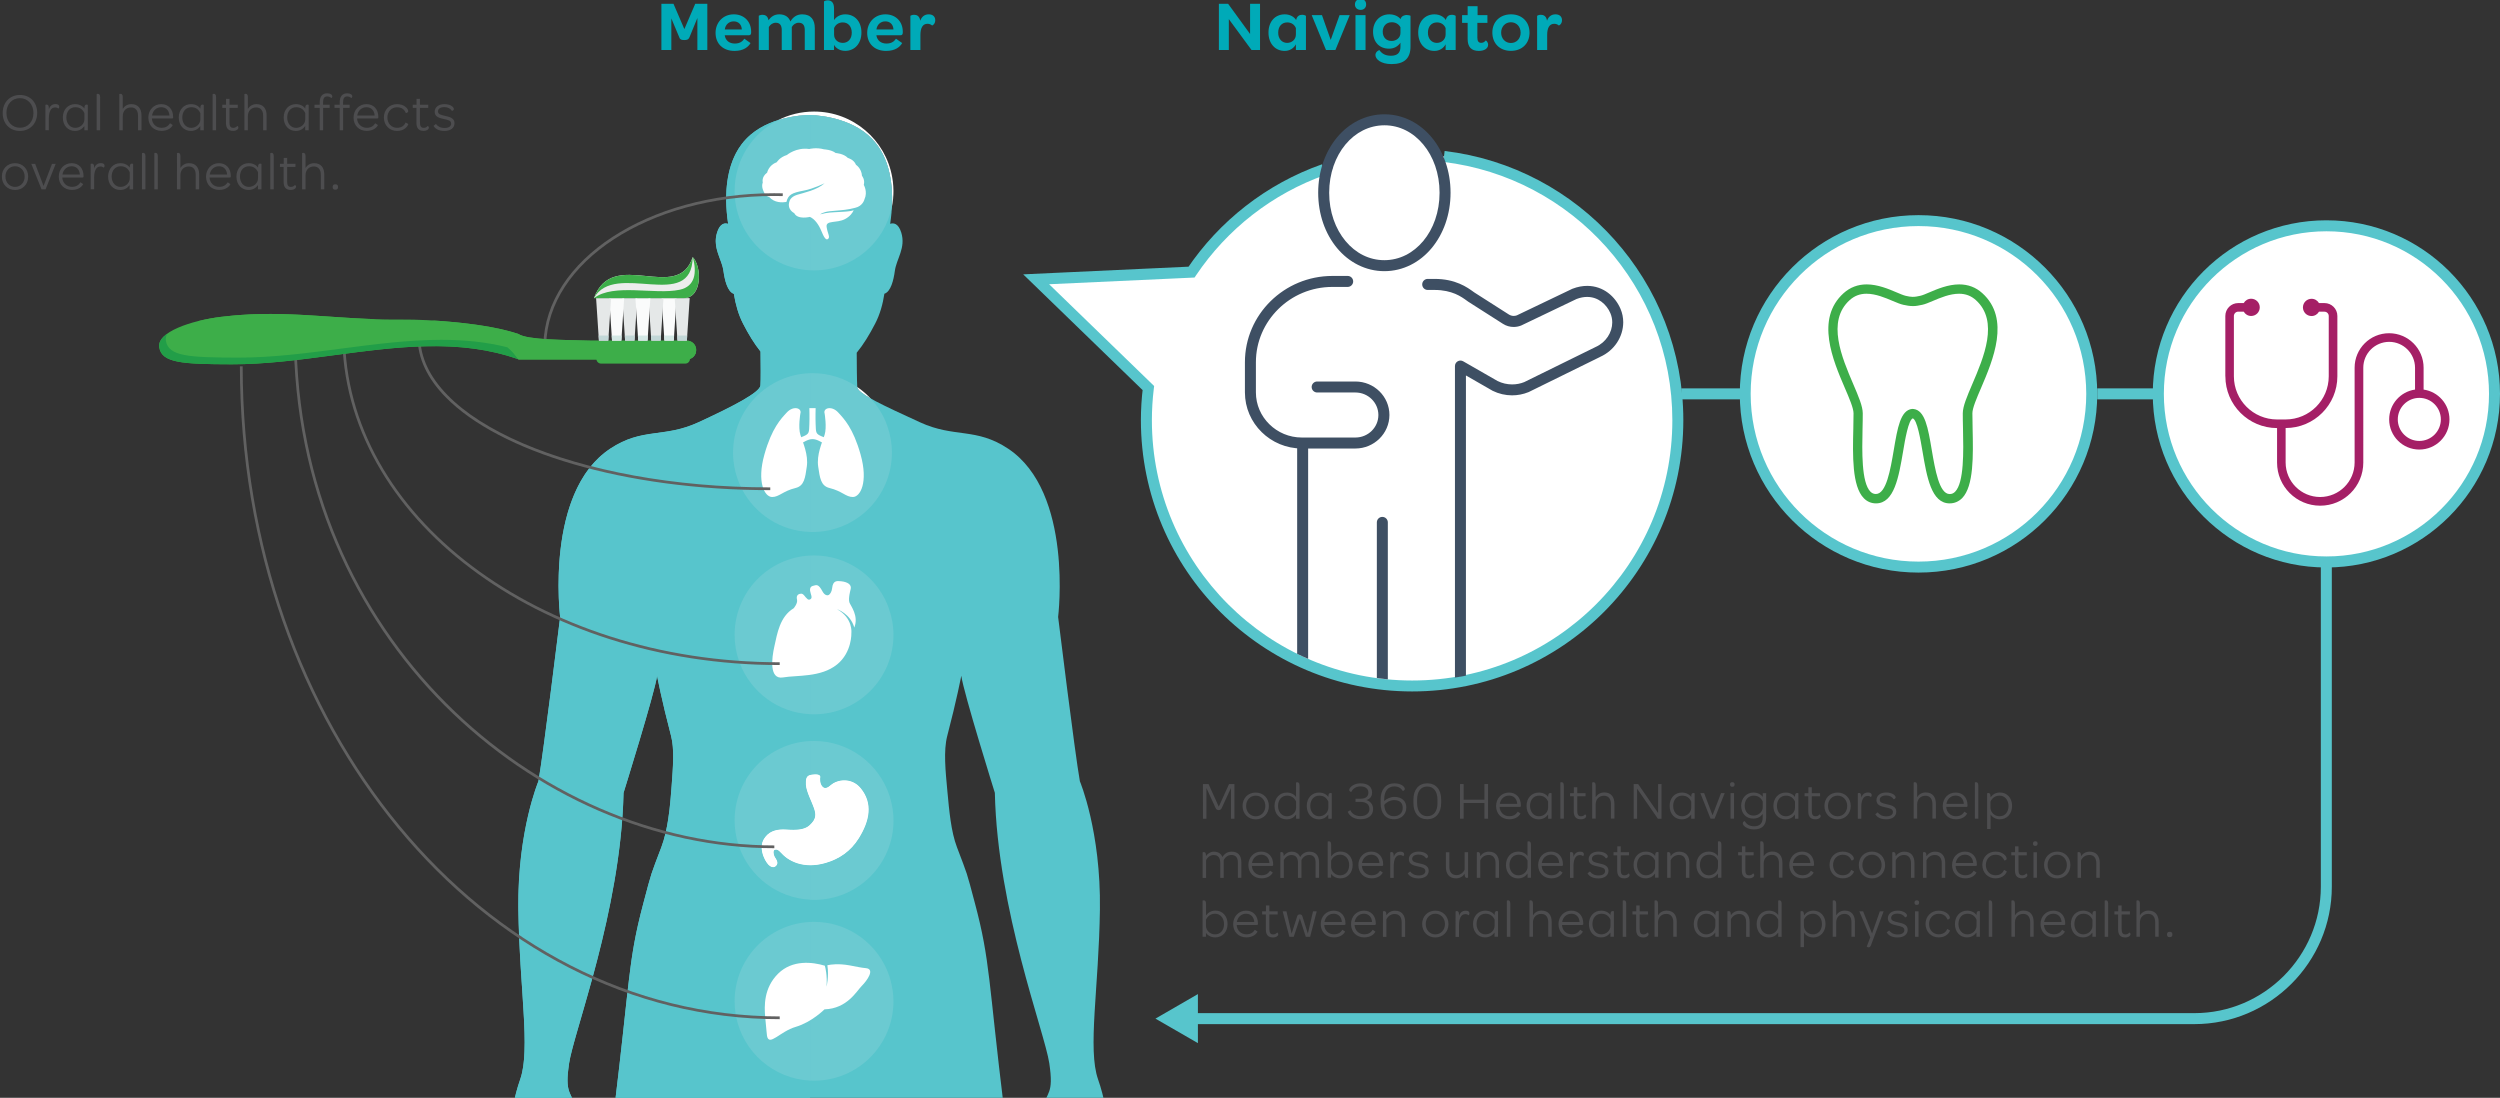 <?xml version="1.0" encoding="utf-8"?>
<!-- Generator: Adobe Illustrator 25.2.3, SVG Export Plug-In . SVG Version: 6.00 Build 0)  -->
<svg version="1.1" id="Layer_1" xmlns="http://www.w3.org/2000/svg" xmlns:xlink="http://www.w3.org/1999/xlink" x="0px" y="0px"
	 viewBox="0 0 455.17 199.88" style="enable-background:new 0 0 455.17 199.88;" xml:space="preserve">
<rect x="0" y="0" width="455.17" height="199.88" fill="#333333" stroke="none"/>
<style type="text/css">
	.st0{fill:#4D4D4F;}
	.st1{clip-path:url(#SVGID_2_);}
	.st2{clip-path:url(#SVGID_4_);}
	.st3{fill:#00AAB8;}
	.st4{clip-path:url(#SVGID_4_);fill:#FFFFFF;}
	.st5{clip-path:url(#SVGID_6_);fill:#57C5CC;}
	.st6{clip-path:url(#SVGID_8_);fill:#6BCAD1;}
	.st7{clip-path:url(#SVGID_8_);fill:#FFFFFF;}
	.st8{clip-path:url(#SVGID_10_);fill:#616161;}
	.st9{clip-path:url(#SVGID_10_);fill:#3DAE49;}
	.st10{clip-path:url(#SVGID_10_);fill:#D9EDEB;}
	.st11{clip-path:url(#SVGID_10_);fill:#229E48;}
	.st12{fill:#FAFBFB;}
	.st13{fill:#E5E8E8;}
	.st14{fill:#D4E8E5;}
	.st15{fill:#C2D7D7;}
	.st16{clip-path:url(#SVGID_12_);fill:#EDEDED;}
	.st17{clip-path:url(#SVGID_12_);fill:#3DAE49;}
	.st18{clip-path:url(#SVGID_12_);fill:#57C5CC;}
	.st19{fill:#57C5CC;}
	.st20{clip-path:url(#SVGID_14_);fill:#FFFFFF;}
	.st21{clip-path:url(#SVGID_14_);fill:#57C5CC;}
	.st22{clip-path:url(#SVGID_16_);fill:#3E4F63;}
	.st23{clip-path:url(#SVGID_18_);fill:#FFFFFF;}
	.st24{clip-path:url(#SVGID_18_);fill:#57C5CC;}
	.st25{clip-path:url(#SVGID_18_);fill:#3DAE49;}
	.st26{clip-path:url(#SVGID_18_);fill:#A51F66;}
</style>
<g>
	<path class="st0" d="M219.04,142.75h1l1.86,4.13l1.87-4.13h0.98v6.31h-0.63v-5.59l-1.66,3.6c-0.12,0.26-0.25,0.42-0.58,0.42
		c-0.33,0-0.46-0.16-0.58-0.42l-1.65-3.6v5.59h-0.63V142.75z"/>
	<path class="st0" d="M228.63,144.3c1.38,0,2.39,1.03,2.39,2.45c0,1.4-1,2.43-2.39,2.43c-1.39,0-2.4-1.03-2.4-2.45
		C226.23,145.32,227.23,144.3,228.63,144.3z M228.63,148.62c1,0,1.75-0.79,1.75-1.87c0-1.08-0.74-1.89-1.75-1.89
		c-1,0-1.75,0.79-1.75,1.87C226.87,147.81,227.62,148.62,228.63,148.62z"/>
	<path class="st0" d="M234.28,144.3c0.83,0,1.42,0.39,1.69,0.82v-2.63c0-0.02,0.1-0.07,0.21-0.07c0.21,0,0.42,0.11,0.42,0.61v6.03
		h-0.62v-0.77c-0.42,0.57-0.96,0.89-1.74,0.89c-1.23,0-2.19-0.96-2.19-2.43C232.05,145.28,233,144.3,234.28,144.3z M234.31,148.62
		c0.87,0,1.67-0.67,1.67-1.56v-1.11c-0.29-0.67-0.83-1.09-1.65-1.09c-0.98,0-1.64,0.76-1.64,1.88
		C232.69,147.83,233.38,148.62,234.31,148.62z"/>
	<path class="st0" d="M240.15,144.3c0.83,0,1.43,0.39,1.7,0.82v-0.13c0-0.51,0.2-0.61,0.41-0.61c0.12,0,0.21,0.05,0.21,0.07v4.61
		h-0.63v-0.76c-0.42,0.56-0.96,0.88-1.73,0.88c-1.23,0-2.19-0.96-2.19-2.43C237.92,145.28,238.86,144.3,240.15,144.3z
		 M240.18,148.62c0.87,0,1.67-0.67,1.67-1.56v-1.11c-0.29-0.67-0.83-1.09-1.65-1.09c-0.98,0-1.64,0.76-1.64,1.88
		C238.56,147.83,239.25,148.62,240.18,148.62z"/>
	<path class="st0" d="M245.86,147.5c0.27,0.67,0.95,1.09,1.83,1.09c0.99,0,1.64-0.5,1.64-1.28c0-0.86-0.59-1.32-1.7-1.32h-0.83
		v-0.57h0.94c0.93,0,1.4-0.42,1.4-1.12c0-0.7-0.55-1.12-1.45-1.12c-0.8,0-1.38,0.41-1.66,1c-0.02,0.04-0.38-0.08-0.38-0.36
		c0-0.44,0.8-1.2,2.04-1.2c1.34,0,2.12,0.61,2.12,1.68c0,0.7-0.35,1.15-1.04,1.36c0.79,0.26,1.23,0.85,1.23,1.64
		c0,1.15-0.88,1.86-2.32,1.86c-1.51,0-2.16-0.94-2.3-1.37L245.86,147.5z"/>
	<path class="st0" d="M251.36,145.58c0-1.84,0.98-2.96,2.51-2.96c1.27,0,1.9,0.64,1.9,1.03c0,0.23-0.34,0.39-0.36,0.36
		c-0.33-0.5-0.81-0.83-1.54-0.83c-1.15,0-1.85,0.85-1.85,2.35v0.31c0.43-0.41,1.13-0.75,1.86-0.75c1.31,0,2.16,0.75,2.16,1.91v0.05
		c0,1.21-0.94,2.11-2.21,2.11c-1.63,0-2.46-1.17-2.46-2.88V145.58z M253.78,148.61c0.95,0,1.61-0.6,1.61-1.48v-0.06
		c0-0.9-0.56-1.4-1.57-1.4c-0.7,0-1.41,0.39-1.79,0.87C252.09,147.83,252.7,148.61,253.78,148.61z"/>
	<path class="st0" d="M257.34,145.58c0-1.82,0.96-2.96,2.52-2.96c1.56,0,2.53,1.12,2.53,2.94v0.65c0,1.81-0.98,2.95-2.54,2.95
		c-1.56,0-2.51-1.11-2.51-2.93V145.58z M261.72,146.22v-0.61c0-1.5-0.7-2.41-1.87-2.41c-1.16,0-1.84,0.89-1.84,2.39v0.61
		c0,1.5,0.69,2.4,1.85,2.4C261.04,148.6,261.72,147.72,261.72,146.22z"/>
	<path class="st0" d="M265.82,142.75h0.66v2.85h3.79v-2.85h0.66v6.31h-0.66v-2.86h-3.79v2.86h-0.66V142.75z"/>
	<path class="st0" d="M274.74,144.3c1.31,0,2.16,0.93,2.16,2.34v0.06c0,0.18-0.07,0.21-0.26,0.21h-3.61c0.05,0.99,0.78,1.7,1.76,1.7
		c0.91,0,1.29-0.44,1.55-0.83l0.49,0.33c-0.18,0.39-0.78,1.06-2.04,1.06c-1.41,0-2.4-1-2.4-2.42
		C272.4,145.34,273.4,144.3,274.74,144.3z M276.24,146.36c-0.06-0.92-0.62-1.51-1.49-1.51c-0.88,0-1.54,0.62-1.68,1.51H276.24z"/>
	<path class="st0" d="M280.17,144.3c0.83,0,1.43,0.39,1.7,0.82v-0.13c0-0.51,0.2-0.61,0.41-0.61c0.12,0,0.21,0.05,0.21,0.07v4.61
		h-0.63v-0.76c-0.42,0.56-0.96,0.88-1.73,0.88c-1.23,0-2.19-0.96-2.19-2.43C277.93,145.28,278.88,144.3,280.17,144.3z
		 M280.19,148.62c0.87,0,1.67-0.67,1.67-1.56v-1.11c-0.29-0.67-0.83-1.09-1.65-1.09c-0.98,0-1.64,0.76-1.64,1.88
		C278.58,147.83,279.26,148.62,280.19,148.62z"/>
	<path class="st0" d="M284.09,142.48c0-0.02,0.1-0.07,0.21-0.07c0.21,0,0.42,0.11,0.42,0.61v6.03h-0.63V142.48z"/>
	<path class="st0" d="M286.55,144.98h-0.69v-0.57h0.69v-1.07h0.62v1.07h1.51v0.57h-1.51v2.64c0,0.68,0.18,1,0.69,1
		c0.32,0,0.56-0.14,0.72-0.34c0.02-0.02,0.21,0.07,0.21,0.31c0,0.26-0.34,0.58-0.96,0.58c-0.91,0-1.3-0.52-1.3-1.48V144.98z"/>
	<path class="st0" d="M289.89,142.48c0-0.02,0.1-0.07,0.21-0.07c0.21,0,0.42,0.11,0.42,0.61v2.12c0.32-0.51,0.85-0.86,1.57-0.86
		c1.23,0,1.84,0.82,1.84,2.05v2.71h-0.63v-2.67c0-0.94-0.47-1.49-1.25-1.49c-0.92,0-1.53,0.62-1.53,1.59v2.57h-0.63V142.48z"/>
	<path class="st0" d="M297.43,142.75h0.82l3.64,5.28v-5.28h0.62v6.31h-0.67l-3.78-5.47v5.47h-0.62V142.75z"/>
	<path class="st0" d="M306.22,144.3c0.83,0,1.43,0.39,1.7,0.82v-0.13c0-0.51,0.2-0.61,0.41-0.61c0.12,0,0.21,0.05,0.21,0.07v4.61
		h-0.63v-0.76c-0.42,0.56-0.97,0.88-1.73,0.88c-1.23,0-2.19-0.96-2.19-2.43C303.98,145.28,304.93,144.3,306.22,144.3z
		 M306.25,148.62c0.87,0,1.67-0.67,1.67-1.56v-1.11c-0.29-0.67-0.83-1.09-1.65-1.09c-0.99,0-1.64,0.76-1.64,1.88
		C304.63,147.83,305.31,148.62,306.25,148.62z"/>
	<path class="st0" d="M309.58,144.41h0.69l1.53,4.03l1.54-4.03h0.67l-1.84,4.64h-0.74L309.58,144.41z"/>
	<path class="st0" d="M314.98,142.83c0-0.28,0.15-0.42,0.43-0.42c0.27,0,0.41,0.14,0.41,0.42s-0.15,0.42-0.43,0.42
		C315.13,143.25,314.98,143.11,314.98,142.83z M315.08,144.41h0.63v4.64h-0.63V144.41z"/>
	<path class="st0" d="M317.68,149.51c0.28,0.53,0.8,0.93,1.69,0.93c1.05,0,1.56-0.55,1.56-1.62v-0.62
		c-0.42,0.55-0.96,0.84-1.73,0.84c-1.29,0-2.19-0.93-2.19-2.35c0-1.38,0.98-2.39,2.23-2.39c0.82,0,1.43,0.38,1.7,0.8v-0.68h0.62
		v4.41c0,1.46-0.81,2.18-2.2,2.18c-1.32,0-2.05-0.7-2.05-1.09C317.31,149.58,317.66,149.47,317.68,149.51z M319.27,148.49
		c0.87,0,1.67-0.64,1.67-1.53v-1.01c-0.29-0.67-0.83-1.09-1.65-1.09c-0.98,0-1.64,0.77-1.64,1.82
		C317.65,147.78,318.29,148.49,319.27,148.49z"/>
	<path class="st0" d="M325.11,144.3c0.83,0,1.43,0.39,1.7,0.82v-0.13c0-0.51,0.2-0.61,0.41-0.61c0.12,0,0.21,0.05,0.21,0.07v4.61
		h-0.63v-0.76c-0.42,0.56-0.97,0.88-1.73,0.88c-1.23,0-2.19-0.96-2.19-2.43C322.88,145.28,323.83,144.3,325.11,144.3z
		 M325.14,148.62c0.87,0,1.67-0.67,1.67-1.56v-1.11c-0.29-0.67-0.83-1.09-1.65-1.09c-0.99,0-1.64,0.76-1.64,1.88
		C323.52,147.83,324.21,148.62,325.14,148.62z"/>
	<path class="st0" d="M329.25,144.98h-0.69v-0.57h0.69v-1.07h0.62v1.07h1.51v0.57h-1.51v2.64c0,0.68,0.18,1,0.69,1
		c0.32,0,0.56-0.14,0.72-0.34c0.02-0.02,0.21,0.07,0.21,0.31c0,0.26-0.34,0.58-0.96,0.58c-0.91,0-1.3-0.52-1.3-1.48V144.98z"/>
	<path class="st0" d="M334.57,144.3c1.38,0,2.39,1.03,2.39,2.45c0,1.4-1,2.43-2.39,2.43c-1.39,0-2.4-1.03-2.4-2.45
		C332.17,145.32,333.17,144.3,334.57,144.3z M334.57,148.62c0.99,0,1.75-0.79,1.75-1.87c0-1.08-0.74-1.89-1.75-1.89
		c-1,0-1.75,0.79-1.75,1.87C332.81,147.81,333.56,148.62,334.57,148.62z"/>
	<path class="st0" d="M338.26,144.44c0-0.02,0.1-0.07,0.21-0.07c0.21,0,0.41,0.11,0.41,0.61v0.28c0.2-0.64,0.6-0.97,1.23-0.97
		c0.43,0,0.67,0.17,0.67,0.48c0,0.23-0.16,0.35-0.18,0.33c-0.14-0.12-0.3-0.19-0.57-0.19c-0.83,0-1.15,0.87-1.15,2.06v2.09h-0.63
		V144.44z"/>
	<path class="st0" d="M341.87,147.9c0.31,0.43,0.8,0.73,1.57,0.73s1.2-0.31,1.2-0.78c0-0.56-0.49-0.67-1.37-0.86
		c-0.72-0.16-1.63-0.36-1.63-1.3c0-0.83,0.7-1.4,1.77-1.4c1.13,0,1.72,0.54,1.72,0.89c0,0.24-0.33,0.36-0.35,0.33
		c-0.26-0.4-0.73-0.68-1.37-0.68c-0.76,0-1.17,0.32-1.17,0.78c0,0.5,0.44,0.63,1.3,0.82c0.75,0.17,1.71,0.37,1.71,1.33
		c0,0.86-0.7,1.41-1.83,1.41c-1.24,0-1.75-0.53-1.99-0.92L341.87,147.9z"/>
	<path class="st0" d="M348.42,142.48c0-0.02,0.1-0.07,0.21-0.07c0.21,0,0.42,0.11,0.42,0.61v2.12c0.32-0.51,0.85-0.86,1.57-0.86
		c1.23,0,1.84,0.82,1.84,2.05v2.71h-0.63v-2.67c0-0.94-0.47-1.49-1.25-1.49c-0.92,0-1.53,0.62-1.53,1.59v2.57h-0.63V142.48z"/>
	<path class="st0" d="M356.06,144.3c1.31,0,2.16,0.93,2.16,2.34v0.06c0,0.18-0.07,0.21-0.26,0.21h-3.61c0.05,0.99,0.78,1.7,1.76,1.7
		c0.91,0,1.29-0.44,1.55-0.83l0.49,0.33c-0.18,0.39-0.78,1.06-2.04,1.06c-1.41,0-2.4-1-2.4-2.42
		C353.72,145.34,354.71,144.3,356.06,144.3z M357.55,146.36c-0.06-0.92-0.62-1.51-1.49-1.51c-0.88,0-1.54,0.62-1.68,1.51H357.55z"/>
	<path class="st0" d="M359.56,142.48c0-0.02,0.1-0.07,0.21-0.07c0.21,0,0.42,0.11,0.42,0.61v6.03h-0.63V142.48z"/>
	<path class="st0" d="M362.42,150.94h-0.63v-6.49c0-0.02,0.1-0.07,0.21-0.07c0.21,0,0.41,0.11,0.41,0.61v0.19
		c0.42-0.57,0.96-0.89,1.74-0.89c1.23,0,2.19,0.96,2.19,2.43c0,1.46-0.95,2.45-2.23,2.45c-0.83,0-1.42-0.44-1.69-0.9V150.94z
		 M364.05,148.62c0.98,0,1.64-0.76,1.64-1.88c0-1.09-0.68-1.88-1.62-1.88c-0.81,0-1.38,0.43-1.67,1.1v1.09
		C362.41,147.93,363.17,148.62,364.05,148.62z"/>
</g>
<g>
	<path class="st0" d="M218.95,155.2c0-0.02,0.1-0.07,0.21-0.07c0.21,0,0.41,0.11,0.41,0.62v0.12c0.32-0.48,0.84-0.81,1.46-0.81
		c0.73,0,1.29,0.34,1.54,0.99c0.31-0.56,0.88-0.99,1.65-0.99c1.17,0,1.79,0.67,1.79,1.96v2.8h-0.63v-2.76c0-0.93-0.4-1.4-1.2-1.4
		c-0.58,0-1.11,0.38-1.38,0.94v3.23h-0.63v-2.71c0-0.97-0.4-1.45-1.2-1.45c-0.58,0-1.11,0.38-1.38,0.94v3.23h-0.63V155.2z"/>
	<path class="st0" d="M229.63,155.05c1.31,0,2.17,0.93,2.17,2.34v0.06c0,0.17-0.07,0.21-0.26,0.21h-3.61
		c0.05,0.99,0.78,1.7,1.76,1.7c0.91,0,1.29-0.44,1.55-0.83l0.49,0.33c-0.18,0.39-0.78,1.06-2.04,1.06c-1.41,0-2.4-1-2.4-2.42
		C227.29,156.09,228.29,155.05,229.63,155.05z M231.12,157.12c-0.06-0.92-0.62-1.51-1.49-1.51c-0.88,0-1.54,0.62-1.68,1.51H231.12z"
		/>
	<path class="st0" d="M233.1,155.2c0-0.02,0.1-0.07,0.21-0.07c0.21,0,0.41,0.11,0.41,0.62v0.12c0.32-0.48,0.84-0.81,1.46-0.81
		c0.73,0,1.29,0.34,1.54,0.99c0.31-0.56,0.88-0.99,1.65-0.99c1.17,0,1.79,0.67,1.79,1.96v2.8h-0.63v-2.76c0-0.93-0.4-1.4-1.2-1.4
		c-0.58,0-1.11,0.38-1.38,0.94v3.23h-0.63v-2.71c0-0.97-0.4-1.45-1.2-1.45c-0.58,0-1.11,0.38-1.38,0.94v3.23h-0.63V155.2z"/>
	<path class="st0" d="M241.73,153.24c0-0.02,0.1-0.07,0.21-0.07c0.21,0,0.42,0.11,0.42,0.61v2.14c0.42-0.56,0.96-0.88,1.73-0.88
		c1.23,0,2.19,0.96,2.19,2.43c0,1.46-0.95,2.45-2.23,2.45c-0.84,0-1.43-0.4-1.7-0.83v0.71h-0.62V153.24z M244,159.37
		c0.98,0,1.64-0.76,1.64-1.88c0-1.09-0.68-1.88-1.62-1.88c-0.81,0-1.38,0.43-1.67,1.1v1.09C242.36,158.69,243.13,159.37,244,159.37z
		"/>
	<path class="st0" d="M249.66,155.05c1.31,0,2.17,0.93,2.17,2.34v0.06c0,0.17-0.07,0.21-0.26,0.21h-3.61
		c0.05,0.99,0.78,1.7,1.76,1.7c0.91,0,1.29-0.44,1.55-0.83l0.49,0.33c-0.18,0.39-0.78,1.06-2.04,1.06c-1.41,0-2.4-1-2.4-2.42
		C247.32,156.09,248.31,155.05,249.66,155.05z M251.15,157.12c-0.06-0.92-0.62-1.51-1.49-1.51c-0.88,0-1.54,0.62-1.68,1.51H251.15z"
		/>
	<path class="st0" d="M253.13,155.2c0-0.02,0.1-0.07,0.21-0.07c0.21,0,0.41,0.11,0.41,0.62v0.28c0.2-0.64,0.6-0.97,1.23-0.97
		c0.43,0,0.67,0.17,0.67,0.48c0,0.23-0.16,0.35-0.18,0.33c-0.14-0.12-0.3-0.19-0.57-0.19c-0.83,0-1.15,0.87-1.15,2.06v2.09h-0.63
		V155.2z"/>
	<path class="st0" d="M256.74,158.66c0.31,0.43,0.8,0.73,1.57,0.73s1.2-0.31,1.2-0.78c0-0.56-0.49-0.67-1.37-0.86
		c-0.72-0.16-1.63-0.36-1.63-1.3c0-0.83,0.7-1.4,1.77-1.4c1.13,0,1.72,0.54,1.72,0.89c0,0.24-0.33,0.36-0.35,0.33
		c-0.26-0.4-0.73-0.68-1.37-0.68c-0.76,0-1.17,0.32-1.17,0.78c0,0.5,0.44,0.63,1.3,0.82c0.75,0.17,1.71,0.37,1.71,1.33
		c0,0.86-0.7,1.41-1.83,1.41c-1.24,0-1.75-0.53-1.99-0.92L256.74,158.66z"/>
	<path class="st0" d="M263.25,155.17h0.63v2.67c0,0.94,0.47,1.49,1.3,1.49c0.67,0,1.21-0.4,1.48-0.99v-3.18h0.63v4.61
		c0,0.02-0.1,0.07-0.21,0.07c-0.21,0-0.41-0.11-0.41-0.61v-0.15c-0.32,0.49-0.86,0.84-1.58,0.84c-1.23,0-1.84-0.82-1.84-2.05V155.17
		z"/>
	<path class="st0" d="M268.88,155.2c0-0.02,0.1-0.07,0.21-0.07c0.21,0,0.41,0.11,0.41,0.62v0.15c0.32-0.49,0.86-0.84,1.58-0.84
		c1.23,0,1.84,0.82,1.84,2.05v2.71h-0.63v-2.67c0-0.93-0.46-1.49-1.25-1.49c-0.72,0-1.26,0.4-1.53,0.98v3.18h-0.63V155.2z"/>
	<path class="st0" d="M276.42,155.05c0.83,0,1.42,0.39,1.69,0.82v-2.63c0-0.02,0.1-0.07,0.21-0.07c0.21,0,0.42,0.11,0.42,0.61v6.03
		h-0.62v-0.77c-0.42,0.57-0.96,0.89-1.74,0.89c-1.23,0-2.19-0.96-2.19-2.43C274.19,156.04,275.13,155.05,276.42,155.05z
		 M276.45,159.37c0.87,0,1.67-0.67,1.67-1.56v-1.11c-0.29-0.67-0.83-1.09-1.65-1.09c-0.98,0-1.64,0.76-1.64,1.88
		C274.83,158.58,275.51,159.37,276.45,159.37z"/>
	<path class="st0" d="M282.39,155.05c1.31,0,2.17,0.93,2.17,2.34v0.06c0,0.17-0.07,0.21-0.26,0.21h-3.61
		c0.05,0.99,0.78,1.7,1.76,1.7c0.91,0,1.29-0.44,1.55-0.83l0.49,0.33c-0.18,0.39-0.78,1.06-2.04,1.06c-1.41,0-2.4-1-2.4-2.42
		C280.05,156.09,281.04,155.05,282.39,155.05z M283.88,157.12c-0.06-0.92-0.62-1.51-1.49-1.51c-0.88,0-1.54,0.62-1.68,1.51H283.88z"
		/>
	<path class="st0" d="M285.86,155.2c0-0.02,0.1-0.07,0.21-0.07c0.21,0,0.41,0.11,0.41,0.62v0.28c0.2-0.64,0.6-0.97,1.23-0.97
		c0.43,0,0.67,0.17,0.67,0.48c0,0.23-0.16,0.35-0.18,0.33c-0.14-0.12-0.3-0.19-0.57-0.19c-0.83,0-1.15,0.87-1.15,2.06v2.09h-0.63
		V155.2z"/>
	<path class="st0" d="M289.47,158.66c0.31,0.43,0.8,0.73,1.57,0.73s1.2-0.31,1.2-0.78c0-0.56-0.49-0.67-1.37-0.86
		c-0.72-0.16-1.63-0.36-1.63-1.3c0-0.83,0.7-1.4,1.77-1.4c1.13,0,1.72,0.54,1.72,0.89c0,0.24-0.33,0.36-0.35,0.33
		c-0.26-0.4-0.73-0.68-1.37-0.68c-0.76,0-1.17,0.32-1.17,0.78c0,0.5,0.44,0.63,1.3,0.82c0.75,0.17,1.71,0.37,1.71,1.33
		c0,0.86-0.7,1.41-1.83,1.41c-1.24,0-1.75-0.53-1.99-0.92L289.47,158.66z"/>
	<path class="st0" d="M294.46,155.73h-0.69v-0.57h0.69v-1.07h0.62v1.07h1.51v0.57h-1.51v2.64c0,0.68,0.18,1,0.69,1
		c0.32,0,0.56-0.14,0.72-0.34c0.02-0.02,0.21,0.07,0.21,0.31c0,0.26-0.34,0.58-0.96,0.58c-0.91,0-1.3-0.52-1.3-1.48V155.73z"/>
	<path class="st0" d="M299.65,155.05c0.83,0,1.43,0.39,1.7,0.82v-0.13c0-0.51,0.2-0.62,0.41-0.62c0.12,0,0.21,0.05,0.21,0.07v4.61
		h-0.63v-0.76c-0.42,0.56-0.97,0.88-1.73,0.88c-1.23,0-2.19-0.96-2.19-2.43C297.41,156.04,298.36,155.05,299.65,155.05z
		 M299.67,159.37c0.87,0,1.67-0.67,1.67-1.56v-1.11c-0.29-0.67-0.83-1.09-1.65-1.09c-0.99,0-1.64,0.76-1.64,1.88
		C298.06,158.58,298.74,159.37,299.67,159.37z"/>
	<path class="st0" d="M303.54,155.2c0-0.02,0.1-0.07,0.21-0.07c0.21,0,0.41,0.11,0.41,0.62v0.15c0.32-0.49,0.86-0.84,1.58-0.84
		c1.23,0,1.84,0.82,1.84,2.05v2.71h-0.63v-2.67c0-0.93-0.46-1.49-1.25-1.49c-0.72,0-1.26,0.4-1.53,0.98v3.18h-0.63V155.2z"/>
	<path class="st0" d="M311.09,155.05c0.83,0,1.42,0.39,1.69,0.82v-2.63c0-0.02,0.1-0.07,0.21-0.07c0.21,0,0.42,0.11,0.42,0.61v6.03
		h-0.62v-0.77c-0.42,0.57-0.97,0.89-1.74,0.89c-1.23,0-2.19-0.96-2.19-2.43C308.86,156.04,309.8,155.05,311.09,155.05z
		 M311.12,159.37c0.87,0,1.67-0.67,1.67-1.56v-1.11c-0.29-0.67-0.83-1.09-1.65-1.09c-0.99,0-1.64,0.76-1.64,1.88
		C309.5,158.58,310.18,159.37,311.12,159.37z"/>
	<path class="st0" d="M317.15,155.73h-0.69v-0.57h0.69v-1.07h0.62v1.07h1.51v0.57h-1.51v2.64c0,0.68,0.17,1,0.69,1
		c0.32,0,0.56-0.14,0.72-0.34c0.02-0.02,0.21,0.07,0.21,0.31c0,0.26-0.34,0.58-0.96,0.58c-0.91,0-1.3-0.52-1.3-1.48V155.73z"/>
	<path class="st0" d="M320.48,153.24c0-0.02,0.1-0.07,0.21-0.07c0.21,0,0.42,0.11,0.42,0.61v2.12c0.32-0.51,0.85-0.86,1.57-0.86
		c1.23,0,1.84,0.82,1.84,2.05v2.71h-0.63v-2.67c0-0.94-0.47-1.49-1.25-1.49c-0.92,0-1.53,0.62-1.53,1.59v2.57h-0.63V153.24z"/>
	<path class="st0" d="M328.11,155.05c1.31,0,2.17,0.93,2.17,2.34v0.06c0,0.17-0.07,0.21-0.26,0.21h-3.61
		c0.05,0.99,0.78,1.7,1.76,1.7c0.91,0,1.29-0.44,1.55-0.83l0.49,0.33c-0.18,0.39-0.78,1.06-2.04,1.06c-1.41,0-2.4-1-2.4-2.42
		C325.77,156.09,326.77,155.05,328.11,155.05z M329.61,157.12c-0.06-0.92-0.62-1.51-1.49-1.51c-0.88,0-1.54,0.62-1.68,1.51H329.61z"
		/>
	<path class="st0" d="M335.49,155.05c1.36,0,2.04,0.84,2.04,1.28c0,0.3-0.42,0.36-0.44,0.32c-0.25-0.6-0.71-1.03-1.6-1.03
		c-0.99,0-1.75,0.78-1.75,1.86c0,1.08,0.74,1.88,1.75,1.88c0.89,0,1.34-0.45,1.58-0.98l0.49,0.29c-0.15,0.42-0.71,1.25-2.07,1.25
		c-1.36,0-2.39-1.03-2.39-2.45C333.1,156.07,334.12,155.05,335.49,155.05z"/>
	<path class="st0" d="M340.83,155.05c1.38,0,2.39,1.03,2.39,2.45c0,1.4-1,2.43-2.39,2.43c-1.39,0-2.4-1.03-2.4-2.45
		C338.43,156.07,339.43,155.05,340.83,155.05z M340.83,159.37c1,0,1.75-0.79,1.75-1.87c0-1.08-0.74-1.89-1.75-1.89
		c-1,0-1.75,0.79-1.75,1.87C339.07,158.56,339.82,159.37,340.83,159.37z"/>
	<path class="st0" d="M344.52,155.2c0-0.02,0.1-0.07,0.21-0.07c0.21,0,0.41,0.11,0.41,0.62v0.15c0.32-0.49,0.86-0.84,1.58-0.84
		c1.23,0,1.84,0.82,1.84,2.05v2.71h-0.63v-2.67c0-0.93-0.46-1.49-1.25-1.49c-0.72,0-1.26,0.4-1.53,0.98v3.18h-0.63V155.2z"/>
	<path class="st0" d="M350.12,155.2c0-0.02,0.1-0.07,0.21-0.07c0.21,0,0.41,0.11,0.41,0.62v0.15c0.32-0.49,0.86-0.84,1.58-0.84
		c1.23,0,1.84,0.82,1.84,2.05v2.71h-0.63v-2.67c0-0.93-0.46-1.49-1.25-1.49c-0.72,0-1.26,0.4-1.53,0.98v3.18h-0.63V155.2z"/>
	<path class="st0" d="M357.75,155.05c1.31,0,2.17,0.93,2.17,2.34v0.06c0,0.17-0.07,0.21-0.26,0.21h-3.61
		c0.05,0.99,0.78,1.7,1.76,1.7c0.91,0,1.29-0.44,1.55-0.83l0.49,0.33c-0.18,0.39-0.78,1.06-2.04,1.06c-1.41,0-2.4-1-2.4-2.42
		C355.41,156.09,356.41,155.05,357.75,155.05z M359.25,157.12c-0.06-0.92-0.62-1.51-1.49-1.51c-0.88,0-1.54,0.62-1.68,1.51H359.25z"
		/>
	<path class="st0" d="M363.31,155.05c1.36,0,2.04,0.84,2.04,1.28c0,0.3-0.42,0.36-0.44,0.32c-0.25-0.6-0.71-1.03-1.6-1.03
		c-0.99,0-1.75,0.78-1.75,1.86c0,1.08,0.74,1.88,1.75,1.88c0.89,0,1.34-0.45,1.58-0.98l0.49,0.29c-0.15,0.42-0.71,1.25-2.07,1.25
		c-1.36,0-2.39-1.03-2.39-2.45C360.92,156.07,361.95,155.05,363.31,155.05z"/>
	<path class="st0" d="M366.88,155.73h-0.69v-0.57h0.69v-1.07h0.62v1.07h1.51v0.57h-1.51v2.64c0,0.68,0.18,1,0.69,1
		c0.32,0,0.56-0.14,0.72-0.34c0.02-0.02,0.21,0.07,0.21,0.31c0,0.26-0.34,0.58-0.96,0.58c-0.91,0-1.3-0.52-1.3-1.48V155.73z"/>
	<path class="st0" d="M370.14,153.59c0-0.28,0.15-0.42,0.43-0.42c0.27,0,0.41,0.14,0.41,0.42s-0.15,0.42-0.43,0.42
		C370.28,154.01,370.14,153.86,370.14,153.59z M370.23,155.17h0.63v4.64h-0.63V155.17z"/>
	<path class="st0" d="M374.56,155.05c1.38,0,2.39,1.03,2.39,2.45c0,1.4-1,2.43-2.39,2.43c-1.39,0-2.4-1.03-2.4-2.45
		C372.16,156.07,373.17,155.05,374.56,155.05z M374.56,159.37c0.99,0,1.75-0.79,1.75-1.87c0-1.08-0.74-1.89-1.75-1.89
		c-1,0-1.76,0.79-1.76,1.87C372.81,158.56,373.56,159.37,374.56,159.37z"/>
	<path class="st0" d="M378.26,155.2c0-0.02,0.1-0.07,0.21-0.07c0.21,0,0.41,0.11,0.41,0.62v0.15c0.32-0.49,0.86-0.84,1.58-0.84
		c1.23,0,1.84,0.82,1.84,2.05v2.71h-0.63v-2.67c0-0.93-0.46-1.49-1.25-1.49c-0.72,0-1.26,0.4-1.53,0.98v3.18h-0.63V155.2z"/>
</g>
<g>
	<path class="st0" d="M218.95,163.99c0-0.02,0.1-0.07,0.21-0.07c0.21,0,0.42,0.11,0.42,0.61v2.14c0.42-0.56,0.97-0.88,1.73-0.88
		c1.23,0,2.19,0.96,2.19,2.43c0,1.46-0.95,2.45-2.23,2.45c-0.84,0-1.43-0.4-1.7-0.83v0.71h-0.62V163.99z M221.22,170.12
		c0.98,0,1.64-0.76,1.64-1.88c0-1.09-0.68-1.88-1.62-1.88c-0.81,0-1.38,0.43-1.67,1.1v1.09
		C219.57,169.44,220.34,170.12,221.22,170.12z"/>
	<path class="st0" d="M226.87,165.8c1.31,0,2.16,0.93,2.16,2.34v0.06c0,0.17-0.07,0.21-0.26,0.21h-3.61c0.05,0.99,0.78,1.7,1.76,1.7
		c0.91,0,1.29-0.44,1.55-0.83l0.49,0.33c-0.18,0.39-0.78,1.06-2.04,1.06c-1.41,0-2.4-1-2.4-2.42
		C224.53,166.85,225.53,165.8,226.87,165.8z M228.36,167.87c-0.06-0.92-0.62-1.51-1.49-1.51c-0.88,0-1.54,0.62-1.68,1.51H228.36z"/>
	<path class="st0" d="M230.49,166.49h-0.69v-0.57h0.69v-1.07h0.62v1.07h1.51v0.57h-1.51v2.64c0,0.68,0.18,1,0.69,1
		c0.32,0,0.56-0.14,0.72-0.34c0.02-0.02,0.21,0.07,0.21,0.31c0,0.26-0.34,0.58-0.96,0.58c-0.91,0-1.3-0.52-1.3-1.48V166.49z"/>
	<path class="st0" d="M233.53,165.92h0.69l0.95,4.06l1-3.13c0.06-0.19,0.16-0.37,0.48-0.37c0.32,0,0.42,0.18,0.48,0.37l0.99,3.13
		l0.94-4.06h0.67l-1.2,4.64h-0.79l-1.08-3.36l-1.11,3.36h-0.79L233.53,165.92z"/>
	<path class="st0" d="M242.81,165.8c1.31,0,2.16,0.93,2.16,2.34v0.06c0,0.17-0.07,0.21-0.26,0.21h-3.61c0.05,0.99,0.78,1.7,1.76,1.7
		c0.91,0,1.29-0.44,1.55-0.83l0.49,0.33c-0.18,0.39-0.78,1.06-2.04,1.06c-1.41,0-2.4-1-2.4-2.42
		C240.47,166.85,241.47,165.8,242.81,165.8z M244.31,167.87c-0.06-0.92-0.62-1.51-1.49-1.51c-0.88,0-1.54,0.62-1.68,1.51H244.31z"/>
	<path class="st0" d="M248.32,165.8c1.31,0,2.17,0.93,2.17,2.34v0.06c0,0.17-0.07,0.21-0.26,0.21h-3.61c0.05,0.99,0.78,1.7,1.76,1.7
		c0.91,0,1.29-0.44,1.55-0.83l0.49,0.33c-0.18,0.39-0.78,1.06-2.04,1.06c-1.41,0-2.4-1-2.4-2.42
		C245.98,166.85,246.98,165.8,248.32,165.8z M249.81,167.87c-0.06-0.92-0.62-1.51-1.49-1.51c-0.88,0-1.54,0.62-1.68,1.51H249.81z"/>
	<path class="st0" d="M251.79,165.95c0-0.02,0.1-0.07,0.21-0.07c0.21,0,0.41,0.11,0.41,0.62v0.15c0.32-0.49,0.86-0.84,1.58-0.84
		c1.23,0,1.84,0.82,1.84,2.05v2.71h-0.63v-2.67c0-0.93-0.46-1.49-1.25-1.49c-0.72,0-1.26,0.4-1.53,0.98v3.18h-0.63V165.95z"/>
	<path class="st0" d="M261.33,165.8c1.38,0,2.39,1.03,2.39,2.45c0,1.4-1,2.43-2.39,2.43c-1.39,0-2.4-1.03-2.4-2.45
		C258.93,166.83,259.93,165.8,261.33,165.8z M261.33,170.12c0.99,0,1.75-0.79,1.75-1.87c0-1.08-0.74-1.89-1.75-1.89
		c-1,0-1.75,0.79-1.75,1.87C259.57,169.31,260.32,170.12,261.33,170.12z"/>
	<path class="st0" d="M265.02,165.95c0-0.02,0.1-0.07,0.21-0.07c0.21,0,0.41,0.11,0.41,0.62v0.28c0.2-0.64,0.6-0.97,1.23-0.97
		c0.43,0,0.67,0.17,0.67,0.48c0,0.23-0.16,0.35-0.18,0.33c-0.14-0.12-0.3-0.19-0.57-0.19c-0.83,0-1.15,0.87-1.15,2.06v2.09h-0.63
		V165.95z"/>
	<path class="st0" d="M270.42,165.8c0.83,0,1.43,0.39,1.7,0.82v-0.13c0-0.51,0.2-0.62,0.41-0.62c0.12,0,0.21,0.05,0.21,0.07v4.61
		h-0.63v-0.76c-0.42,0.56-0.96,0.88-1.73,0.88c-1.23,0-2.19-0.96-2.19-2.43C268.19,166.79,269.14,165.8,270.42,165.8z
		 M270.45,170.12c0.87,0,1.67-0.67,1.67-1.56v-1.11c-0.29-0.67-0.83-1.09-1.65-1.09c-0.98,0-1.64,0.76-1.64,1.88
		C268.84,169.33,269.52,170.12,270.45,170.12z"/>
	<path class="st0" d="M274.35,163.99c0-0.02,0.1-0.07,0.21-0.07c0.21,0,0.42,0.11,0.42,0.61v6.03h-0.63V163.99z"/>
	<path class="st0" d="M278.47,163.99c0-0.02,0.1-0.07,0.21-0.07c0.21,0,0.42,0.11,0.42,0.61v2.12c0.32-0.51,0.85-0.86,1.57-0.86
		c1.23,0,1.84,0.82,1.84,2.05v2.71h-0.63v-2.67c0-0.94-0.47-1.49-1.25-1.49c-0.92,0-1.53,0.62-1.53,1.59v2.57h-0.63V163.99z"/>
	<path class="st0" d="M286.1,165.8c1.31,0,2.16,0.93,2.16,2.34v0.06c0,0.17-0.07,0.21-0.26,0.21h-3.61c0.05,0.99,0.78,1.7,1.76,1.7
		c0.91,0,1.29-0.44,1.55-0.83l0.49,0.33c-0.18,0.39-0.78,1.06-2.04,1.06c-1.41,0-2.4-1-2.4-2.42
		C283.76,166.85,284.76,165.8,286.1,165.8z M287.59,167.87c-0.06-0.92-0.62-1.51-1.49-1.51c-0.88,0-1.54,0.62-1.68,1.51H287.59z"/>
	<path class="st0" d="M291.52,165.8c0.83,0,1.43,0.39,1.7,0.82v-0.13c0-0.51,0.2-0.62,0.41-0.62c0.12,0,0.21,0.05,0.21,0.07v4.61
		h-0.63v-0.76c-0.42,0.56-0.96,0.88-1.73,0.88c-1.23,0-2.19-0.96-2.19-2.43C289.29,166.79,290.24,165.8,291.52,165.8z
		 M291.55,170.12c0.87,0,1.67-0.67,1.67-1.56v-1.11c-0.29-0.67-0.83-1.09-1.65-1.09c-0.98,0-1.64,0.76-1.64,1.88
		C289.93,169.33,290.62,170.12,291.55,170.12z"/>
	<path class="st0" d="M295.45,163.99c0-0.02,0.1-0.07,0.21-0.07c0.21,0,0.42,0.11,0.42,0.61v6.03h-0.63V163.99z"/>
	<path class="st0" d="M297.91,166.49h-0.69v-0.57h0.69v-1.07h0.62v1.07h1.51v0.57h-1.51v2.64c0,0.68,0.18,1,0.69,1
		c0.32,0,0.56-0.14,0.72-0.34c0.02-0.02,0.21,0.07,0.21,0.31c0,0.26-0.34,0.58-0.96,0.58c-0.91,0-1.3-0.52-1.3-1.48V166.49z"/>
	<path class="st0" d="M301.24,163.99c0-0.02,0.1-0.07,0.21-0.07c0.21,0,0.42,0.11,0.42,0.61v2.12c0.32-0.51,0.85-0.86,1.57-0.86
		c1.23,0,1.84,0.82,1.84,2.05v2.71h-0.63v-2.67c0-0.94-0.47-1.49-1.25-1.49c-0.92,0-1.53,0.62-1.53,1.59v2.57h-0.63V163.99z"/>
	<path class="st0" d="M310.61,165.8c0.83,0,1.43,0.39,1.7,0.82v-0.13c0-0.51,0.2-0.62,0.41-0.62c0.12,0,0.21,0.05,0.21,0.07v4.61
		h-0.63v-0.76c-0.42,0.56-0.97,0.88-1.73,0.88c-1.23,0-2.19-0.96-2.19-2.43C308.38,166.79,309.33,165.8,310.61,165.8z
		 M310.64,170.12c0.87,0,1.67-0.67,1.67-1.56v-1.11c-0.29-0.67-0.83-1.09-1.65-1.09c-0.99,0-1.64,0.76-1.64,1.88
		C309.02,169.33,309.71,170.12,310.64,170.12z"/>
	<path class="st0" d="M314.51,165.95c0-0.02,0.1-0.07,0.21-0.07c0.21,0,0.41,0.11,0.41,0.62v0.15c0.32-0.49,0.86-0.84,1.58-0.84
		c1.23,0,1.84,0.82,1.84,2.05v2.71h-0.63v-2.67c0-0.93-0.46-1.49-1.25-1.49c-0.72,0-1.26,0.4-1.53,0.98v3.18h-0.63V165.95z"/>
	<path class="st0" d="M322.06,165.8c0.83,0,1.42,0.39,1.69,0.82v-2.63c0-0.02,0.1-0.07,0.21-0.07c0.21,0,0.42,0.11,0.42,0.61v6.03
		h-0.62v-0.77c-0.42,0.57-0.97,0.89-1.74,0.89c-1.23,0-2.19-0.96-2.19-2.43C319.83,166.79,320.77,165.8,322.06,165.8z
		 M322.09,170.12c0.87,0,1.67-0.67,1.67-1.56v-1.11c-0.29-0.67-0.83-1.09-1.65-1.09c-0.99,0-1.64,0.76-1.64,1.88
		C320.47,169.33,321.15,170.12,322.09,170.12z"/>
	<path class="st0" d="M328.45,172.44h-0.63v-6.49c0-0.02,0.1-0.07,0.21-0.07c0.21,0,0.41,0.11,0.41,0.62v0.19
		c0.42-0.57,0.96-0.89,1.74-0.89c1.23,0,2.19,0.96,2.19,2.43c0,1.46-0.95,2.45-2.23,2.45c-0.83,0-1.42-0.44-1.69-0.9V172.44z
		 M330.08,170.12c0.98,0,1.64-0.76,1.64-1.88c0-1.09-0.68-1.88-1.62-1.88c-0.81,0-1.38,0.43-1.67,1.1v1.09
		C328.44,169.44,329.21,170.12,330.08,170.12z"/>
	<path class="st0" d="M333.68,163.99c0-0.02,0.1-0.07,0.21-0.07c0.21,0,0.42,0.11,0.42,0.61v2.12c0.32-0.51,0.85-0.86,1.57-0.86
		c1.23,0,1.84,0.82,1.84,2.05v2.71h-0.63v-2.67c0-0.94-0.47-1.49-1.25-1.49c-0.92,0-1.53,0.62-1.53,1.59v2.57h-0.63V163.99z"/>
	<path class="st0" d="M338.52,165.92h0.69l1.63,4.04l1.42-4.04h0.69l-2.29,6.14c-0.13,0.34-0.28,0.42-0.45,0.42
		c-0.17,0-0.34-0.14-0.33-0.17l0.64-1.64L338.52,165.92z"/>
	<path class="st0" d="M343.95,169.41c0.31,0.43,0.8,0.73,1.57,0.73c0.77,0,1.2-0.31,1.2-0.78c0-0.56-0.49-0.67-1.37-0.86
		c-0.72-0.16-1.63-0.36-1.63-1.3c0-0.83,0.7-1.4,1.77-1.4c1.13,0,1.72,0.54,1.72,0.89c0,0.24-0.33,0.36-0.35,0.33
		c-0.26-0.4-0.73-0.68-1.37-0.68c-0.76,0-1.17,0.32-1.17,0.78c0,0.5,0.44,0.63,1.3,0.82c0.75,0.17,1.71,0.37,1.71,1.33
		c0,0.86-0.7,1.41-1.83,1.41c-1.24,0-1.75-0.53-1.99-0.92L343.95,169.41z"/>
	<path class="st0" d="M348.57,164.34c0-0.28,0.15-0.42,0.43-0.42c0.27,0,0.41,0.14,0.41,0.42s-0.15,0.42-0.43,0.42
		C348.72,164.76,348.57,164.62,348.57,164.34z M348.67,165.92h0.63v4.64h-0.63V165.92z"/>
	<path class="st0" d="M352.97,165.8c1.36,0,2.04,0.84,2.04,1.28c0,0.3-0.42,0.36-0.44,0.32c-0.25-0.6-0.71-1.03-1.6-1.03
		c-0.99,0-1.75,0.78-1.75,1.86c0,1.08,0.74,1.88,1.75,1.88c0.89,0,1.34-0.45,1.58-0.98l0.49,0.29c-0.15,0.42-0.71,1.25-2.07,1.25
		c-1.36,0-2.39-1.03-2.39-2.45C350.58,166.83,351.6,165.8,352.97,165.8z"/>
	<path class="st0" d="M358.16,165.8c0.83,0,1.43,0.39,1.7,0.82v-0.13c0-0.51,0.2-0.62,0.41-0.62c0.12,0,0.21,0.05,0.21,0.07v4.61
		h-0.63v-0.76c-0.42,0.56-0.97,0.88-1.73,0.88c-1.23,0-2.19-0.96-2.19-2.43C355.93,166.79,356.88,165.8,358.16,165.8z
		 M358.19,170.12c0.87,0,1.67-0.67,1.67-1.56v-1.11c-0.29-0.67-0.83-1.09-1.65-1.09c-0.99,0-1.64,0.76-1.64,1.88
		C356.57,169.33,357.26,170.12,358.19,170.12z"/>
	<path class="st0" d="M362.09,163.99c0-0.02,0.1-0.07,0.21-0.07c0.21,0,0.42,0.11,0.42,0.61v6.03h-0.63V163.99z"/>
	<path class="st0" d="M366.22,163.99c0-0.02,0.1-0.07,0.21-0.07c0.21,0,0.42,0.11,0.42,0.61v2.12c0.32-0.51,0.85-0.86,1.57-0.86
		c1.23,0,1.84,0.82,1.84,2.05v2.71h-0.63v-2.67c0-0.94-0.47-1.49-1.25-1.49c-0.92,0-1.53,0.62-1.53,1.59v2.57h-0.63V163.99z"/>
	<path class="st0" d="M373.85,165.8c1.31,0,2.16,0.93,2.16,2.34v0.06c0,0.17-0.07,0.21-0.26,0.21h-3.61c0.05,0.99,0.78,1.7,1.77,1.7
		c0.91,0,1.29-0.44,1.55-0.83l0.49,0.33c-0.17,0.39-0.78,1.06-2.04,1.06c-1.41,0-2.4-1-2.4-2.42
		C371.51,166.85,372.51,165.8,373.85,165.8z M375.34,167.87c-0.06-0.92-0.62-1.51-1.49-1.51c-0.88,0-1.54,0.62-1.68,1.51H375.34z"/>
	<path class="st0" d="M379.27,165.8c0.83,0,1.43,0.39,1.7,0.82v-0.13c0-0.51,0.2-0.62,0.41-0.62c0.12,0,0.21,0.05,0.21,0.07v4.61
		h-0.63v-0.76c-0.42,0.56-0.96,0.88-1.73,0.88c-1.23,0-2.19-0.96-2.19-2.43C377.04,166.79,377.99,165.8,379.27,165.8z M379.3,170.12
		c0.87,0,1.67-0.67,1.67-1.56v-1.11c-0.29-0.67-0.83-1.09-1.65-1.09c-0.99,0-1.64,0.76-1.64,1.88
		C377.68,169.33,378.37,170.12,379.3,170.12z"/>
	<path class="st0" d="M383.2,163.99c0-0.02,0.1-0.07,0.21-0.07c0.21,0,0.42,0.11,0.42,0.61v6.03h-0.63V163.99z"/>
	<path class="st0" d="M385.66,166.49h-0.69v-0.57h0.69v-1.07h0.62v1.07h1.51v0.57h-1.51v2.64c0,0.68,0.18,1,0.69,1
		c0.32,0,0.56-0.14,0.72-0.34c0.02-0.02,0.21,0.07,0.21,0.31c0,0.26-0.34,0.58-0.96,0.58c-0.91,0-1.3-0.52-1.3-1.48V166.49z"/>
	<path class="st0" d="M388.98,163.99c0-0.02,0.1-0.07,0.21-0.07c0.21,0,0.42,0.11,0.42,0.61v2.12c0.32-0.51,0.85-0.86,1.57-0.86
		c1.23,0,1.84,0.82,1.84,2.05v2.71h-0.63v-2.67c0-0.94-0.47-1.49-1.25-1.49c-0.92,0-1.53,0.62-1.53,1.59v2.57h-0.63V163.99z"/>
	<path class="st0" d="M394.55,170.09c0-0.27,0.16-0.44,0.43-0.44h0.1c0.28,0,0.44,0.17,0.44,0.44v0.1c0,0.27-0.16,0.43-0.44,0.43
		h-0.1c-0.27,0-0.43-0.16-0.43-0.43V170.09z"/>
</g>
<g>
	<defs>
		<rect id="SVGID_1_" width="455.17" height="199.88"/>
	</defs>
	<clipPath id="SVGID_2_">
		<use xlink:href="#SVGID_1_"  style="overflow:visible;"/>
	</clipPath>
	<g class="st1">
		<path class="st0" d="M3.64,17.29c1.85,0,3.13,1.34,3.13,3.27s-1.3,3.28-3.15,3.28s-3.13-1.33-3.13-3.26S1.79,17.29,3.64,17.29z
			 M3.64,23.26c1.43,0,2.45-1.1,2.45-2.68c0-1.57-1.03-2.71-2.47-2.71c-1.43,0-2.45,1.11-2.45,2.69S2.2,23.26,3.64,23.26z"/>
		<path class="st0" d="M8.27,19.11c0-0.02,0.1-0.07,0.21-0.07c0.21,0,0.41,0.11,0.41,0.61v0.28c0.2-0.64,0.6-0.98,1.23-0.98
			c0.43,0,0.67,0.18,0.67,0.48c0,0.23-0.16,0.35-0.18,0.33c-0.14-0.12-0.3-0.2-0.57-0.2c-0.83,0-1.15,0.87-1.15,2.06v2.09H8.27
			V19.11z"/>
		<path class="st0" d="M13.67,18.96c0.83,0,1.43,0.39,1.7,0.82v-0.13c0-0.51,0.2-0.61,0.41-0.61c0.12,0,0.21,0.05,0.21,0.07v4.61
			h-0.63v-0.76c-0.42,0.56-0.97,0.88-1.73,0.88c-1.23,0-2.19-0.96-2.19-2.43C11.44,19.94,12.38,18.96,13.67,18.96z M13.7,23.28
			c0.87,0,1.67-0.67,1.67-1.56v-1.11c-0.29-0.67-0.83-1.09-1.65-1.09c-0.98,0-1.64,0.76-1.64,1.88
			C12.08,22.49,12.76,23.28,13.7,23.28z"/>
		<path class="st0" d="M17.6,17.15c0-0.02,0.1-0.07,0.21-0.07c0.21,0,0.42,0.11,0.42,0.61v6.03H17.6V17.15z"/>
		<path class="st0" d="M21.72,17.15c0-0.02,0.1-0.07,0.21-0.07c0.21,0,0.42,0.11,0.42,0.61v2.13c0.32-0.51,0.85-0.86,1.57-0.86
			c1.23,0,1.84,0.82,1.84,2.05v2.71h-0.63v-2.67c0-0.94-0.47-1.49-1.25-1.49c-0.92,0-1.53,0.62-1.53,1.59v2.57h-0.63V17.15z"/>
		<path class="st0" d="M29.36,18.96c1.31,0,2.16,0.93,2.16,2.34v0.06c0,0.18-0.07,0.21-0.26,0.21h-3.61c0.05,0.98,0.78,1.7,1.76,1.7
			c0.91,0,1.29-0.44,1.55-0.83l0.49,0.33c-0.18,0.39-0.78,1.06-2.04,1.06c-1.41,0-2.4-0.99-2.4-2.42
			C27.02,20,28.01,18.96,29.36,18.96z M30.85,21.03c-0.06-0.92-0.62-1.51-1.49-1.51c-0.88,0-1.54,0.62-1.68,1.51H30.85z"/>
		<path class="st0" d="M34.78,18.96c0.83,0,1.43,0.39,1.7,0.82v-0.13c0-0.51,0.2-0.61,0.41-0.61c0.12,0,0.21,0.05,0.21,0.07v4.61
			h-0.63v-0.76c-0.42,0.56-0.97,0.88-1.73,0.88c-1.23,0-2.19-0.96-2.19-2.43C32.54,19.94,33.49,18.96,34.78,18.96z M34.81,23.28
			c0.87,0,1.67-0.67,1.67-1.56v-1.11c-0.29-0.67-0.83-1.09-1.65-1.09c-0.98,0-1.64,0.76-1.64,1.88
			C33.19,22.49,33.87,23.28,34.81,23.28z"/>
		<path class="st0" d="M38.71,17.15c0-0.02,0.1-0.07,0.21-0.07c0.21,0,0.42,0.11,0.42,0.61v6.03h-0.63V17.15z"/>
		<path class="st0" d="M41.16,19.64h-0.69v-0.57h0.69V18h0.62v1.07h1.51v0.57h-1.51v2.64c0,0.68,0.18,1,0.69,1
			c0.32,0,0.56-0.14,0.72-0.34c0.02-0.02,0.21,0.07,0.21,0.31c0,0.26-0.34,0.58-0.96,0.58c-0.91,0-1.3-0.52-1.3-1.48V19.64z"/>
		<path class="st0" d="M44.5,17.15c0-0.02,0.1-0.07,0.21-0.07c0.21,0,0.42,0.11,0.42,0.61v2.13c0.32-0.51,0.85-0.86,1.57-0.86
			c1.23,0,1.84,0.82,1.84,2.05v2.71h-0.63v-2.67c0-0.94-0.47-1.49-1.25-1.49c-0.92,0-1.53,0.62-1.53,1.59v2.57H44.5V17.15z"/>
		<path class="st0" d="M53.88,18.96c0.83,0,1.43,0.39,1.7,0.82v-0.13c0-0.51,0.2-0.61,0.41-0.61c0.12,0,0.21,0.05,0.21,0.07v4.61
			h-0.63v-0.76c-0.42,0.56-0.97,0.88-1.73,0.88c-1.23,0-2.19-0.96-2.19-2.43C51.65,19.94,52.59,18.96,53.88,18.96z M53.91,23.28
			c0.87,0,1.67-0.67,1.67-1.56v-1.11c-0.29-0.67-0.83-1.09-1.65-1.09c-0.98,0-1.64,0.76-1.64,1.88
			C52.29,22.49,52.97,23.28,53.91,23.28z"/>
		<path class="st0" d="M58.21,19.64h-0.95v-0.57h0.95v-0.43c0-1.06,0.47-1.65,1.36-1.65c0.62,0,0.93,0.26,0.93,0.55
			c0,0.22-0.17,0.32-0.19,0.3c-0.14-0.14-0.43-0.28-0.74-0.28c-0.53,0-0.75,0.34-0.75,1.11v0.4h1.2v0.57h-1.19v4.08h-0.62V19.64z"/>
		<path class="st0" d="M61.85,19.64h-0.95v-0.57h0.95v-0.43c0-1.06,0.47-1.65,1.36-1.65c0.62,0,0.93,0.26,0.93,0.55
			c0,0.22-0.17,0.32-0.19,0.3c-0.14-0.14-0.43-0.28-0.74-0.28c-0.53,0-0.75,0.34-0.75,1.11v0.4h1.2v0.57h-1.19v4.08h-0.62V19.64z"/>
		<path class="st0" d="M66.72,18.96c1.31,0,2.16,0.93,2.16,2.34v0.06c0,0.18-0.07,0.21-0.26,0.21h-3.61c0.05,0.98,0.78,1.7,1.76,1.7
			c0.91,0,1.29-0.44,1.55-0.83l0.49,0.33c-0.18,0.39-0.78,1.06-2.04,1.06c-1.41,0-2.4-0.99-2.4-2.42
			C64.38,20,65.37,18.96,66.72,18.96z M68.21,21.03c-0.06-0.92-0.62-1.51-1.49-1.51c-0.88,0-1.54,0.62-1.68,1.51H68.21z"/>
		<path class="st0" d="M72.28,18.96c1.36,0,2.04,0.84,2.04,1.28c0,0.3-0.42,0.36-0.44,0.32c-0.25-0.6-0.71-1.03-1.6-1.03
			c-0.99,0-1.75,0.78-1.75,1.86c0,1.08,0.74,1.88,1.75,1.88c0.89,0,1.34-0.45,1.58-0.97l0.49,0.29c-0.15,0.42-0.71,1.25-2.07,1.25
			c-1.36,0-2.39-1.03-2.39-2.45C69.89,19.98,70.91,18.96,72.28,18.96z"/>
		<path class="st0" d="M75.84,19.64h-0.69v-0.57h0.69V18h0.62v1.07h1.51v0.57h-1.51v2.64c0,0.68,0.18,1,0.69,1
			c0.32,0,0.56-0.14,0.72-0.34c0.02-0.02,0.21,0.07,0.21,0.31c0,0.26-0.34,0.58-0.96,0.58c-0.91,0-1.3-0.52-1.3-1.48V19.64z"/>
		<path class="st0" d="M79.37,22.57c0.31,0.43,0.8,0.73,1.57,0.73c0.77,0,1.2-0.31,1.2-0.78c0-0.56-0.49-0.67-1.37-0.86
			c-0.72-0.16-1.63-0.36-1.63-1.3c0-0.83,0.7-1.4,1.77-1.4c1.13,0,1.72,0.54,1.72,0.89c0,0.24-0.33,0.36-0.35,0.33
			c-0.26-0.4-0.73-0.68-1.37-0.68c-0.76,0-1.17,0.32-1.17,0.78c0,0.5,0.44,0.63,1.3,0.82c0.75,0.17,1.71,0.37,1.71,1.33
			c0,0.86-0.7,1.41-1.83,1.41c-1.24,0-1.75-0.53-1.99-0.92L79.37,22.57z"/>
	</g>
</g>
<g>
	<defs>
		<rect id="SVGID_3_" width="455.17" height="199.88"/>
	</defs>
	<clipPath id="SVGID_4_">
		<use xlink:href="#SVGID_3_"  style="overflow:visible;"/>
	</clipPath>
	<g class="st2">
		<path class="st0" d="M2.74,29.71c1.38,0,2.39,1.03,2.39,2.45c0,1.4-1,2.43-2.39,2.43c-1.39,0-2.4-1.03-2.4-2.45
			C0.34,30.73,1.35,29.71,2.74,29.71z M2.74,34.03c0.99,0,1.75-0.79,1.75-1.87c0-1.08-0.74-1.89-1.75-1.89s-1.75,0.79-1.75,1.87
			C0.98,33.22,1.74,34.03,2.74,34.03z"/>
		<path class="st0" d="M5.7,29.83H6.4l1.53,4.03l1.54-4.03h0.67L8.3,34.47H7.56L5.7,29.83z"/>
		<path class="st0" d="M13.05,29.71c1.31,0,2.16,0.93,2.16,2.34v0.06c0,0.18-0.07,0.21-0.26,0.21h-3.61c0.05,0.98,0.78,1.7,1.76,1.7
			c0.91,0,1.29-0.44,1.55-0.83l0.49,0.33c-0.18,0.39-0.78,1.06-2.04,1.06c-1.41,0-2.4-0.99-2.4-2.42
			C10.71,30.75,11.7,29.71,13.05,29.71z M14.54,31.78c-0.06-0.92-0.62-1.51-1.49-1.51c-0.88,0-1.54,0.62-1.68,1.51H14.54z"/>
		<path class="st0" d="M16.52,29.86c0-0.02,0.1-0.07,0.21-0.07c0.21,0,0.41,0.11,0.41,0.61v0.28c0.2-0.64,0.6-0.98,1.23-0.98
			c0.43,0,0.67,0.18,0.67,0.48c0,0.23-0.16,0.35-0.18,0.33c-0.14-0.12-0.3-0.2-0.57-0.2c-0.83,0-1.15,0.87-1.15,2.06v2.09h-0.63
			V29.86z"/>
		<path class="st0" d="M21.92,29.71c0.83,0,1.43,0.39,1.7,0.82V30.4c0-0.51,0.2-0.61,0.41-0.61c0.12,0,0.21,0.05,0.21,0.07v4.61
			H23.6v-0.76c-0.42,0.56-0.97,0.88-1.73,0.88c-1.23,0-2.19-0.96-2.19-2.43C19.69,30.69,20.63,29.71,21.92,29.71z M21.95,34.03
			c0.87,0,1.67-0.67,1.67-1.56v-1.11c-0.29-0.67-0.83-1.09-1.65-1.09c-0.98,0-1.64,0.76-1.64,1.88
			C20.33,33.24,21.01,34.03,21.95,34.03z"/>
		<path class="st0" d="M25.85,27.9c0-0.02,0.1-0.07,0.21-0.07c0.21,0,0.42,0.11,0.42,0.61v6.03h-0.63V27.9z"/>
		<path class="st0" d="M28.1,27.9c0-0.02,0.1-0.07,0.21-0.07c0.21,0,0.42,0.11,0.42,0.61v6.03H28.1V27.9z"/>
		<path class="st0" d="M32.22,27.9c0-0.02,0.1-0.07,0.21-0.07c0.21,0,0.42,0.11,0.42,0.61v2.13c0.32-0.51,0.85-0.86,1.57-0.86
			c1.23,0,1.84,0.82,1.84,2.05v2.71h-0.63V31.8c0-0.94-0.47-1.49-1.25-1.49c-0.92,0-1.53,0.62-1.53,1.59v2.57h-0.63V27.9z"/>
		<path class="st0" d="M39.86,29.71c1.31,0,2.16,0.93,2.16,2.34v0.06c0,0.18-0.07,0.21-0.26,0.21h-3.61c0.05,0.98,0.78,1.7,1.76,1.7
			c0.91,0,1.29-0.44,1.55-0.83l0.49,0.33c-0.18,0.39-0.78,1.06-2.04,1.06c-1.41,0-2.4-0.99-2.4-2.42
			C37.52,30.75,38.51,29.71,39.86,29.71z M41.35,31.78c-0.06-0.92-0.62-1.51-1.49-1.51c-0.88,0-1.54,0.62-1.68,1.51H41.35z"/>
		<path class="st0" d="M45.28,29.71c0.83,0,1.43,0.39,1.7,0.82V30.4c0-0.51,0.2-0.61,0.41-0.61c0.12,0,0.21,0.05,0.21,0.07v4.61
			h-0.63v-0.76c-0.42,0.56-0.97,0.88-1.73,0.88c-1.23,0-2.19-0.96-2.19-2.43C43.05,30.69,43.99,29.71,45.28,29.71z M45.31,34.03
			c0.87,0,1.67-0.67,1.67-1.56v-1.11c-0.29-0.67-0.83-1.09-1.65-1.09c-0.98,0-1.64,0.76-1.64,1.88
			C43.69,33.24,44.37,34.03,45.31,34.03z"/>
		<path class="st0" d="M49.21,27.9c0-0.02,0.1-0.07,0.21-0.07c0.21,0,0.42,0.11,0.42,0.61v6.03h-0.63V27.9z"/>
		<path class="st0" d="M51.66,30.39h-0.69v-0.57h0.69v-1.07h0.62v1.07h1.51v0.57h-1.51v2.64c0,0.68,0.18,1,0.69,1
			c0.32,0,0.56-0.14,0.72-0.34c0.02-0.02,0.21,0.07,0.21,0.31c0,0.26-0.34,0.58-0.96,0.58c-0.91,0-1.3-0.52-1.3-1.48V30.39z"/>
		<path class="st0" d="M55,27.9c0-0.02,0.1-0.07,0.21-0.07c0.21,0,0.42,0.11,0.42,0.61v2.13c0.32-0.51,0.85-0.86,1.57-0.86
			c1.23,0,1.84,0.82,1.84,2.05v2.71h-0.63V31.8c0-0.94-0.47-1.49-1.25-1.49c-0.92,0-1.53,0.62-1.53,1.59v2.57H55V27.9z"/>
		<path class="st0" d="M60.57,34c0-0.27,0.16-0.44,0.43-0.44h0.1c0.28,0,0.44,0.17,0.44,0.44v0.1c0,0.27-0.16,0.43-0.44,0.43H61
			c-0.27,0-0.43-0.16-0.43-0.43V34z"/>
	</g>
	<g class="st2">
		<path class="st3" d="M120.41,0.69h2.21l1.98,4.61l1.98-4.61h2.2V9.1h-1.81V3.28l-1.4,3.41c-0.14,0.32-0.22,0.6-0.98,0.6
			c-0.77,0-0.82-0.26-0.96-0.6l-1.4-3.34V9.1h-1.81V0.69z"/>
		<path class="st3" d="M133.6,2.61c1.87,0,3.16,1.31,3.16,3.17v0.13c-0.01,0.33-0.1,0.51-0.44,0.51h-4.37
			c0.13,0.95,0.84,1.51,1.83,1.51c0.96,0,1.42-0.42,1.74-0.88l1.13,0.79c-0.4,0.68-1.23,1.43-2.92,1.43c-2.08,0-3.45-1.3-3.45-3.29
			C130.29,4.04,131.68,2.61,133.6,2.61z M135.06,5.36c-0.04-0.88-0.6-1.47-1.48-1.47c-0.86,0-1.51,0.6-1.62,1.47H135.06z"/>
		<path class="st3" d="M138.13,2.9c0-0.05,0.33-0.21,0.69-0.21c0.47,0,0.98,0.21,1.1,1.01c0.43-0.64,1.05-1.09,1.96-1.09
			c1.05,0,1.73,0.49,2.03,1.3c0.43-0.73,1.09-1.3,2.15-1.3c1.61,0,2.29,1.03,2.29,2.52V9.1h-1.83V5.43c0-0.85-0.38-1.29-1.1-1.29
			c-0.53,0-1,0.32-1.26,0.78V9.1h-1.83V5.47c0-0.88-0.36-1.33-1.09-1.33c-0.53,0-1,0.32-1.26,0.78V9.1h-1.83V2.9z"/>
		<path class="st3" d="M150.02,0.27c0-0.06,0.33-0.21,0.69-0.21c0.55,0,1.14,0.29,1.14,1.47v2.12c0.44-0.64,1.16-1.04,2.05-1.04
			c1.72,0,2.94,1.29,2.94,3.31c0,1.98-1.21,3.34-2.96,3.34c-0.96,0-1.69-0.48-2.03-1.09V9.1h-1.83V0.27z M153.44,7.81
			c0.99,0,1.64-0.75,1.64-1.86c0-1.12-0.66-1.87-1.62-1.87c-0.77,0-1.33,0.4-1.6,1.04v1.17C151.85,7.19,152.56,7.81,153.44,7.81z"/>
		<path class="st3" d="M161.21,2.61c1.87,0,3.16,1.31,3.16,3.17v0.13c-0.01,0.33-0.1,0.51-0.44,0.51h-4.37
			c0.13,0.95,0.85,1.51,1.83,1.51c0.96,0,1.42-0.42,1.74-0.88l1.13,0.79c-0.4,0.68-1.23,1.43-2.93,1.43c-2.08,0-3.44-1.3-3.44-3.29
			C157.9,4.04,159.29,2.61,161.21,2.61z M162.67,5.36c-0.04-0.88-0.6-1.47-1.48-1.47c-0.86,0-1.51,0.6-1.62,1.47H162.67z"/>
		<path class="st3" d="M165.74,2.9c0-0.05,0.33-0.21,0.69-0.21c0.48,0,1,0.22,1.12,1.08c0.26-0.73,0.78-1.16,1.55-1.16
			c0.74,0,1.18,0.42,1.18,1.07c0,0.73-0.56,0.99-0.58,0.96c-0.19-0.18-0.48-0.31-0.83-0.31c-0.9,0-1.29,0.78-1.29,2.05V9.1h-1.83
			V2.9z"/>
	</g>
	<g class="st2">
		<path class="st3" d="M221.92,0.69h1.68l4,5.5v-5.5h1.81V9.1h-1.55l-4.13-5.62V9.1h-1.81V0.69z"/>
		<path class="st3" d="M233.91,2.61c0.96,0,1.72,0.46,2.07,1.04c0.16-0.77,0.65-0.96,1.1-0.96c0.36,0,0.69,0.16,0.69,0.21v6.2h-1.83
			V8.07c-0.4,0.73-1.12,1.2-2.05,1.2c-1.72,0-2.94-1.34-2.94-3.33C230.95,3.93,232.15,2.61,233.91,2.61z M234.34,7.81
			c0.87,0,1.6-0.62,1.6-1.52V5.11c-0.26-0.62-0.81-1.03-1.57-1.03c-1,0-1.65,0.73-1.65,1.87C232.71,7.05,233.39,7.81,234.34,7.81z"
			/>
		<path class="st3" d="M238.82,2.76h1.87l1.59,4.51l1.61-4.51h1.85l-2.6,6.34h-1.72L238.82,2.76z"/>
		<path class="st3" d="M246.69,0.81c0-0.58,0.39-1,1.03-1c0.64,0,1.01,0.4,1.01,1c0,0.57-0.38,0.99-1.01,0.99
			C247.08,1.79,246.69,1.38,246.69,0.81z M246.79,2.76h1.83V9.1h-1.83V2.76z"/>
		<path class="st3" d="M251.16,9.14c0.42,0.6,1.03,1.01,2.09,1.01c1.16,0,1.73-0.53,1.73-1.64V7.77c-0.46,0.68-1.16,1.09-2.08,1.09
			c-1.75,0-2.91-1.18-2.91-3.12c0-1.83,1.25-3.13,2.96-3.13c0.91,0,1.65,0.36,2.05,0.87c0.14-0.6,0.77-0.75,1.11-0.75
			c0.29,0,0.7,0.1,0.7,0.16v5.58c0,2.17-1.16,3.2-3.46,3.2c-1.95,0-2.93-0.9-2.93-1.66C250.43,9.39,251.12,9.07,251.16,9.14z
			 M253.37,7.46c0.88,0,1.61-0.6,1.61-1.46V4.97c-0.29-0.56-0.85-0.92-1.59-0.92c-0.99,0-1.64,0.71-1.64,1.72
			C251.76,6.79,252.38,7.46,253.37,7.46z"/>
		<path class="st3" d="M261.17,2.61c0.96,0,1.72,0.46,2.07,1.04c0.16-0.77,0.65-0.96,1.1-0.96c0.36,0,0.69,0.16,0.69,0.21v6.2h-1.83
			V8.07c-0.4,0.73-1.12,1.2-2.05,1.2c-1.72,0-2.94-1.34-2.94-3.33C258.21,3.93,259.42,2.61,261.17,2.61z M261.6,7.81
			c0.87,0,1.6-0.62,1.6-1.52V5.11c-0.26-0.62-0.81-1.03-1.57-1.03c-1,0-1.65,0.73-1.65,1.87C259.97,7.05,260.65,7.81,261.6,7.81z"/>
		<path class="st3" d="M267.21,4.16h-1.01v-1.4h1.01V1.13h1.81v1.63h1.79v1.4h-1.83v2.7c0,0.62,0.21,0.94,0.7,0.94
			c0.38,0,0.62-0.18,0.82-0.43c0.03-0.04,0.44,0.27,0.44,0.78c0,0.64-0.64,1.12-1.68,1.12c-1.4,0-2.05-0.74-2.05-2.17V4.16z"/>
		<path class="st3" d="M275.11,2.61c2,0,3.37,1.37,3.37,3.34s-1.37,3.31-3.39,3.31c-2.01,0-3.38-1.34-3.38-3.33
			C271.7,3.98,273.09,2.61,275.11,2.61z M275.09,7.83c1.01,0,1.77-0.79,1.77-1.87c0-1.1-0.74-1.91-1.77-1.91
			c-1.03,0-1.78,0.79-1.78,1.9C273.31,7.03,274.07,7.83,275.09,7.83z"/>
		<path class="st3" d="M279.85,2.9c0-0.05,0.33-0.21,0.69-0.21c0.48,0,1,0.22,1.12,1.08c0.26-0.73,0.78-1.16,1.55-1.16
			c0.74,0,1.18,0.42,1.18,1.07c0,0.73-0.56,0.99-0.58,0.96c-0.2-0.18-0.48-0.31-0.83-0.31c-0.9,0-1.29,0.78-1.29,2.05V9.1h-1.83V2.9
			z"/>
	</g>
	<path class="st4" d="M252.14,39.46c5.28,0,9.57-3.84,9.57-8.57c0-4.73-4.29-8.57-9.57-8.57c-5.29,0-9.57,3.84-9.57,8.57
		C242.57,35.62,246.86,39.46,252.14,39.46"/>
</g>
<g>
	<defs>
		<polygon id="SVGID_5_" points="67.14,14.76 67.95,199.88 239.26,199.88 238.45,14.76 		"/>
	</defs>
	<clipPath id="SVGID_6_">
		<use xlink:href="#SVGID_5_"  style="overflow:visible;"/>
	</clipPath>
	<path class="st5" d="M202.56,212.8c-0.67-3.48-0.29-9.56-2.64-16.29c-1.93-5.52,0.14-16.59,0.34-30.88
		c0.2-14.28-3.65-23.39-3.65-23.39c-0.91-5.07-3.96-29.91-3.96-29.91s2.82-22.72-9.1-30.64c-5.9-3.92-9.77-1.91-16.06-4.81
		c-6.29-2.9-11.31-5.13-11.41-6.42c-0.07-0.94-0.09-4.4-0.1-6.24c1.22-1.48,2.31-3.27,3.36-5.3c0.89-1.71,1.39-3.58,1.68-5.44
		c1.17-0.38,1.67-2.44,1.91-4.2c0.3-2.16,2.02-4.17,1.16-6.94c-0.53-1.72-1.43-1.79-2.02-1.59c0.78-5.11,0.64-12.17-4.06-16.21
		c-4.27-3.67-10.69-3.62-10.69-3.62s-6.41-0.05-10.68,3.62c-4.7,4.03-4.84,11.1-4.06,16.21c-0.59-0.2-1.49-0.14-2.02,1.59
		c-0.86,2.77,0.86,4.77,1.16,6.94c0.24,1.75,0.74,3.81,1.9,4.2c0.3,1.86,0.8,3.73,1.68,5.44c0.99,1.93,2.03,3.63,3.18,5.07
		c0.02,1.92,0.05,5.26-0.02,6.16c-0.1,1.29-5.02,3.83-11.31,6.73c-6.29,2.9-10.17,0.89-16.07,4.81c-11.92,7.92-9.1,30.64-9.1,30.64
		s-3.04,24.84-3.96,29.91c0,0-3.85,9.11-3.65,23.39c0.2,14.28,2.26,25.36,0.34,30.88c-2.35,6.72-1.98,12.81-2.64,16.29
		c-0.81,4.24,6.47,18.06,9.5,15.96c1.94-1.34-3.7-9.62-3.09-13.24c0.61-3.62,2.4-8.57,3.35-6.99c0.95,1.59,0.99,4.47,2.45,6.51
		c1.46,2.04,3.79,1.65,2.37-4.24c-1.42-5.9-0.4-4.9-1.52-8.52c-1.12-3.62-2.39-2.95-1.52-8.7c0.86-5.74,9.43-27.84,9.91-49.23
		c0,0,5.71-18.3,6.11-21.32c0,0,0.81,4.33,2.55,10.97c0.64,2.44,0.33,5.87,0.1,9.1c-0.29,4.12-0.72,8.1-1.86,11.12
		c-2.03,5.38-1.66,4.11-3.3,10.3c-2.78,10.44-2.43,14.14-5.29,37.44c-1.83,14.9-1.24,25.05-1.01,33.25
		c0.4,15.04,6.49,19.94,5.35,36.28c-0.34,4.87-1.85,15.65-1.36,27.76c0.53,13.01,3.13,27.53,5.1,37.25
		c2.42,11.94-0.1,12.84-0.24,15.46c-0.22,4.35,0.28,9.18-1.85,11.45c-2.13,2.28-4.67,3.62-3.85,6.52c0.58,2.08,10.44,3.6,15.22,3.62
		c5.28,0.01,5.58-1.66,4.06-7.14c-1.52-5.49-2.18-7.69-1.42-11.18c0.81-3.73-0.75-4.8-0.85-10.59c-0.1-5.79,2.41-13.71,5.51-26.67
		c4.06-16.97-1.73-23.6-0.61-43.26c0.25-4.44,3.43-14.75,4.97-28.46c1.35-12.02,3.73-20.28,4.41-28.78
		c0.99-12.34,0.97-13.25,2.06-13.31c1.09,0.06,1.07,0.97,2.06,13.31c0.68,8.49,3.06,16.76,4.41,28.78
		c1.55,13.71,4.72,24.01,4.97,28.46c1.12,19.67-4.67,26.29-0.61,43.26c3.1,12.96,5.61,20.88,5.51,26.67
		c-0.1,5.79-1.66,6.87-0.85,10.59c0.76,3.49,0.1,5.69-1.42,11.18c-1.52,5.48-1.22,7.15,4.06,7.14c4.78-0.02,14.64-1.54,15.22-3.62
		c0.81-2.9-1.72-4.25-3.85-6.52c-2.13-2.27-1.63-7.1-1.85-11.45c-0.14-2.62-2.66-3.52-0.24-15.46c1.97-9.72,4.57-24.24,5.1-37.25
		c0.49-12.11-1.02-22.89-1.36-27.76c-1.15-16.34,4.94-21.24,5.35-36.28c0.22-8.21,0.81-18.35-1.01-33.25
		c-2.86-23.31-2.51-27-5.29-37.44c-1.64-6.19-1.27-4.92-3.3-10.3c-1.05-2.78-1.39-6.43-1.74-10.24c-0.33-3.57-0.72-7.29-0.02-9.98
		c1.74-6.64,2.56-10.97,2.56-10.97c0.39,3.02,6.11,21.32,6.11,21.32c0.47,21.39,9.05,43.49,9.91,49.23c0.86,5.74-0.4,5.07-1.52,8.7
		c-1.11,3.62-0.1,2.62-1.52,8.52c-1.42,5.89,0.91,6.28,2.37,4.24c1.45-2.04,1.5-4.92,2.45-6.51c0.95-1.59,2.74,3.37,3.35,6.99
		c0.61,3.62-5.02,11.9-3.09,13.24C196.09,230.87,203.37,217.05,202.56,212.8"/>
	<path class="st5" d="M141.63,21.89c-1.68,0.53-3.48,1.37-5,2.68c-3.41,2.92-4.42,7.44-4.42,11.65c0,1.6,0.15,3.15,0.36,4.56
		c-0.14-0.05-0.29-0.08-0.46-0.08c-0.53,0-1.15,0.35-1.56,1.67c-0.17,0.55-0.24,1.06-0.24,1.56c0,2.01,1.16,3.64,1.4,5.38
		c0.24,1.75,0.74,3.81,1.9,4.2c0.3,1.86,0.8,3.73,1.68,5.44c0.99,1.93,2.03,3.63,3.18,5.07c0.01,1,0.03,2.4,0.03,3.63
		c0,1.12-0.01,2.1-0.05,2.54c-0.1,1.29-5.02,3.83-11.31,6.73c-6.29,2.9-10.17,0.9-16.07,4.81c-1.34,0.89-2.49,1.97-3.49,3.18
		c8.1,2.08,17.37,3.42,27.29,3.77c-0.91-1.89-1.42-4.01-1.42-6.25c0-7.83,6.23-14.22,14.01-14.45V49.21
		c-7.65-0.38-13.73-6.7-13.73-14.44C133.75,29.15,136.95,24.28,141.63,21.89 M107.26,85.31c-4.7,6.11-5.56,15.3-5.56,21.24
		c0,3.45,0.29,5.79,0.29,5.79s0,0.03-0.01,0.08c9.72,4.3,20.76,7.08,32.56,7.9c-0.51-1.49-0.79-3.08-0.79-4.74
		c0-7.74,6.09-14.06,13.73-14.44v-4.3c-5.35-0.16-9.98-3.24-12.34-7.69C125,88.82,115.53,87.46,107.26,85.31 M101.92,112.95
		c-0.45,3.63-2.8,22.61-3.74,28.48c4.84,2.97,9.92,5.45,15.14,7.4c0.11-1.49,0.18-2.98,0.21-4.47c0,0,5.71-18.3,6.11-21.32
		c0,0,0.81,4.33,2.55,10.97c0.28,1.08,0.38,2.35,0.38,3.71c0,1.72-0.15,3.59-0.28,5.39c-0.2,2.92-0.48,5.76-1.03,8.24
		c4.33,1.14,8.73,1.91,13.14,2.3c-0.42-1.35-0.65-2.79-0.65-4.28c0-7.74,6.08-14.06,13.73-14.44v-4.89
		c-5.82-0.29-10.73-4.01-12.75-9.18C122.85,120.04,111.72,117.26,101.92,112.95 M98.09,141.95c-0.02,0.1-0.04,0.21-0.05,0.3
		c0,0-3.66,8.65-3.66,22.31c0,0.36,0,0.71,0.01,1.08c0.02,1.57,0.07,3.1,0.13,4.6c4.29,2.89,8.78,5.39,13.44,7.48
		c2.19-8.08,4.54-18.16,5.32-28.38C108.04,147.4,102.95,144.92,98.09,141.95 M121.14,151.83c-0.2,0.85-0.44,1.65-0.72,2.39
		c-2.03,5.38-1.66,4.11-3.3,10.3c-1.55,5.82-2.13,9.55-2.83,15.74c6.31,2.24,12.88,3.74,19.65,4.4c-0.13-0.77-0.19-1.56-0.19-2.37
		c0-7.74,6.08-14.06,13.73-14.44v-4.06c-5.99-0.3-11.01-4.23-12.92-9.64C130.06,153.78,125.56,152.99,121.14,151.83 M94.53,170.86
		c0.32,7.56,1,14.01,1,18.93c0,2.74-0.21,5.01-0.81,6.73c-0.45,1.29-0.8,2.56-1.08,3.79h10.72c-0.57-1.18-1.03-1.85-1.03-3.65
		c0-0.77,0.09-1.76,0.29-3.08c0.37-2.5,2.21-8.09,4.2-15.38C103.22,176.15,98.78,173.69,94.53,170.86 M114.23,180.78
		c-0.51,4.58-1.11,10.51-2.2,19.53h35.45v-3.57c-6.67-0.33-12.16-5.18-13.45-11.56C127.21,184.53,120.59,183.03,114.23,180.78"/>
</g>
<g>
	<defs>
		<rect id="SVGID_7_" width="455.17" height="199.88"/>
	</defs>
	<clipPath id="SVGID_8_">
		<use xlink:href="#SVGID_7_"  style="overflow:visible;"/>
	</clipPath>
	<path class="st6" d="M148.21,101.13c-0.24,0-0.49,0.01-0.73,0.02v28.88c0.24,0.01,0.48,0.02,0.73,0.02
		c7.99,0,14.46-6.47,14.46-14.46c0-1.69-0.3-3.3-0.84-4.8l-0.29-0.79C159.36,104.79,154.21,101.13,148.21,101.13"/>
	<path class="st6" d="M147.48,101.15c-7.65,0.38-13.73,6.7-13.73,14.44c0,1.66,0.28,3.26,0.79,4.74c2.44,0.17,4.92,0.26,7.42,0.26
		v0.5c-2.44,0-4.85-0.08-7.23-0.24c2.02,5.17,6.93,8.9,12.75,9.18V101.15z"/>
	<path class="st7" d="M141,117.63c0.5-2.22,0.96-5.36,3.51-6.89c0,0,0.77-0.89,0.6-1.57c-0.22-0.89,0.39-1.06,0.74-1.08
		c0.47-0.03,0.7,0.62,1.19,1c0.28,0.21,0.66,0.02,0.71-0.28c0.03-0.21-0.05-0.46-0.14-0.75c-0.24-0.7-0.17-1.24,0.39-1.39
		c0.7-0.19,1-0.39,1.77,1.04c0.4,0.74,0.96,0.78,1.21,0.55c0.18-0.17,0.46-0.52,0.53-1.2c0.14-1.33,0.8-1.33,1.64-1.23
		c1.22,0.14,1.98,0.63,1.71,1.52c0,0-0.45,1.63-0.21,2.33c0.21,0.61,1.75,2.43,0.89,4.58c-0.71-2.54-3.15-3.35-3.15-3.35
		c2.94,1.63,2.62,4.3,2.62,4.3s0.16,3.54-2.62,5.78c-2.96,2.38-7.27,1.91-9.83,2.35C140.02,123.77,140.49,119.85,141,117.63"/>
	<path class="st7" d="M156.07,70.45c0,0.01,0,0.01,0,0.02c0.04,0.54,0.96,1.25,2.47,2.11C157.8,71.78,156.97,71.07,156.07,70.45"/>
	<path class="st6" d="M147.93,67.94c-0.15,0-0.3,0-0.45,0.01v28.9c0.15,0,0.3,0.01,0.45,0.01c7.99,0,14.46-6.47,14.46-14.46
		c0-1.69-0.3-3.3-0.83-4.8l-0.29-0.79c-0.66-1.57-1.59-3-2.73-4.23c-1.51-0.86-2.43-1.57-2.47-2.11c0-0.01,0-0.01,0-0.02
		C153.75,68.87,150.95,67.94,147.93,67.94"/>
	<path class="st6" d="M147.48,67.95c-7.78,0.24-14.01,6.62-14.01,14.45c0,2.24,0.51,4.36,1.42,6.25c1.76,0.06,3.55,0.1,5.35,0.1h0
		v0.5c-1.72,0-3.42-0.03-5.1-0.09c2.36,4.45,6.98,7.53,12.34,7.69V67.95z"/>
	<path class="st7" d="M145.72,75.3c0,0-0.43,2.51,0.01,3.88c0.44,1.37,1.49,3.61,1.16,5.8c-0.29,1.98-0.44,3.48-2.05,3.87
		c-2.28,0.55-2.98,1.64-4.26,1.64c-1.34,0-2.84-2.65-1.4-7.76c1.35-4.81,3.04-6.51,4.05-7.61C144.45,73.78,146.06,74.29,145.72,75.3
		"/>
	<path class="st7" d="M150.14,75.3c0,0,0.43,2.51-0.01,3.88c-0.44,1.37-1.49,3.61-1.16,5.8c0.3,1.98,0.45,3.48,2.05,3.87
		c2.28,0.55,2.98,1.64,4.26,1.64c1.34,0,2.84-2.65,1.4-7.76c-1.35-4.81-3.04-6.51-4.05-7.61C151.42,73.78,149.8,74.29,150.14,75.3"
		/>
	<path class="st7" d="M151.13,80.05c0,0-0.85-0.31-1.59-0.63c-1.04-0.45-0.98-0.69-1.04-2.21c-0.05-1.17,0-2.9,0-2.9h-0.55h-0.59
		c0,0,0.05,1.73,0,2.9c-0.06,1.52,0,1.76-1.04,2.21c-0.74,0.32-1.59,0.63-1.59,0.63s-0.37,0.06-0.27,0.68s0.95,0.21,1.36,0.03
		c0.41-0.18,1.27-0.82,2.11-0.81c0.84-0.01,1.7,0.63,2.11,0.81c0.41,0.18,1.26,0.59,1.36-0.03
		C151.49,80.1,151.13,80.05,151.13,80.05"/>
	<path class="st7" d="M149.32,141.6c0,0-0.14,1.03,0.41,1.61c0.43,0.45,0.9,0.28,1.54-0.28c1.24-1.07,3.81-1.37,5.4,0.56
		c2.29,2.77,1.65,5.95-0.32,9.12c-1.49,2.39-3.59,3.79-6.04,4.5c-3,0.87-5.32,0.27-6.92-0.79c-1.35-0.9-1.56-1.85-2.36-1.6
		c-0.31,0.1-0.24,0.88,0.01,1.3c0.26,0.42,0.82,1.1,0.21,1.66c-0.29,0.28-0.92,0.42-1.64-0.6c-0.67-0.94-1.37-2.82-0.61-4.19
		c0.89-1.63,2.48-1.95,4.03-1.86c1.35,0.08,3.28,0.24,4.4-0.8c1.19-1.1,1.16-1.91,0.78-3.07c-0.38-1.15-1.41-3.06-1.47-4.29
		c-0.08-1.51,0.26-1.81,1.56-1.88C149.6,140.92,149.32,141.6,149.32,141.6"/>
	<path class="st6" d="M148.21,167.84c-0.24,0-0.49,0.01-0.73,0.02v28.88c0.24,0.01,0.48,0.02,0.73,0.02
		c7.98,0,14.46-6.47,14.46-14.46c0-1.3-0.19-2.55-0.51-3.74l-0.22-0.76C160.05,172.02,154.62,167.84,148.21,167.84"/>
	<path class="st6" d="M147.48,167.86c-7.65,0.38-13.73,6.7-13.73,14.44c0,0.81,0.07,1.6,0.19,2.37c2.64,0.26,5.32,0.39,8.02,0.39
		v0.5h0c-2.67,0-5.31-0.13-7.92-0.38c1.29,6.37,6.77,11.23,13.45,11.56V167.86z"/>
	<path class="st7" d="M157.66,176.27c-0.99-0.09-1.45-0.23-3-0.51c-2.04-0.36-3.41-0.16-4.02-0.02c0.31,2.02-0.15,3.91-0.15,3.91
		c0.14-2.1-0.19-3.41-0.32-3.83c-2.23-0.67-5.9-1.13-8.5,1.45c-2.63,2.62-2.53,5.87-2.35,7.94c0.18,2.07,0.33,3.41,0.33,3.41
		c0.39,1.96,2.34-0.82,5.25-1.67c2.91-0.86,5.21-3.18,5.21-3.18c4.18-0.14,5.85-3.35,6.81-4.29
		C157.87,178.53,159.37,176.43,157.66,176.27"/>
	<path class="st6" d="M148.21,134.91c-0.24,0-0.49,0.01-0.73,0.02v6.19c0.22-0.06,0.48-0.1,0.82-0.11c0.07,0,0.13-0.01,0.18-0.01
		c1.09,0,0.84,0.61,0.84,0.61s-0.14,1.03,0.41,1.61c0.17,0.18,0.34,0.26,0.53,0.26c0.29,0,0.62-0.2,1.01-0.54
		c0.59-0.51,1.49-0.85,2.44-0.85c1.04,0,2.13,0.4,2.97,1.41c2.29,2.77,1.65,5.94-0.32,9.11c-1.49,2.39-3.59,3.79-6.04,4.51
		c-1,0.29-1.93,0.42-2.78,0.42c-0.02,0-0.03,0-0.05,0v6.28c0.24,0.01,0.48,0.02,0.73,0.02c7.98,0,14.46-6.47,14.46-14.46
		c0-1.3-0.19-2.55-0.51-3.74l-0.22-0.76C160.05,139.08,154.62,134.91,148.21,134.91 M147.48,145.37v4.81
		c1.13-1.08,1.1-1.88,0.73-3.01C148.04,146.67,147.76,146.04,147.48,145.37"/>
	<path class="st6" d="M147.48,134.92c-7.65,0.38-13.73,6.7-13.73,14.44c0,1.49,0.23,2.93,0.65,4.28c1.43,0.13,2.87,0.21,4.3,0.26
		c0.04-0.35,0.13-0.7,0.31-1.01c0.8-1.46,2.16-1.87,3.55-1.87c0.16,0,0.32,0.01,0.47,0.01c0.43,0.03,0.92,0.06,1.43,0.06
		c1.07,0,2.21-0.15,2.97-0.86c0.02-0.02,0.04-0.03,0.05-0.05v-4.81c-0.36-0.87-0.71-1.79-0.75-2.49c-0.06-1.13,0.11-1.58,0.75-1.77
		V134.92z M134.57,154.16c1.9,5.41,6.93,9.34,12.92,9.64v-6.28c-1.67-0.01-3.04-0.51-4.09-1.21c-1.2-0.8-1.5-1.64-2.11-1.64
		c-0.08,0-0.16,0.01-0.25,0.04c-0.31,0.1-0.24,0.88,0.01,1.3c0.26,0.42,0.82,1.1,0.21,1.66c-0.12,0.11-0.29,0.2-0.51,0.2
		c-0.31,0-0.71-0.19-1.14-0.8c-0.44-0.62-0.9-1.66-0.94-2.68C137.31,154.36,135.94,154.28,134.57,154.16"/>
	<path class="st7" d="M148.48,140.99c-0.06,0-0.12,0-0.18,0.01c-0.33,0.02-0.6,0.05-0.82,0.11c-0.63,0.19-0.81,0.64-0.75,1.77
		c0.04,0.7,0.38,1.62,0.75,2.49c0.28,0.66,0.56,1.3,0.73,1.8c0.38,1.14,0.41,1.94-0.73,3.01c-0.02,0.02-0.04,0.03-0.05,0.05
		c-0.76,0.71-1.9,0.86-2.97,0.86c-0.5,0-1-0.03-1.43-0.06c-0.16-0.01-0.32-0.01-0.47-0.01c-1.39,0-2.75,0.41-3.55,1.87
		c-0.17,0.32-0.27,0.66-0.31,1.01c0.76,0.02,1.52,0.04,2.28,0.04v0.5c-0.77,0-1.53-0.01-2.3-0.04c0.04,1.03,0.49,2.06,0.94,2.68
		c0.43,0.6,0.82,0.8,1.14,0.8c0.21,0,0.39-0.09,0.51-0.2c0.6-0.57,0.04-1.24-0.21-1.66c-0.25-0.42-0.32-1.2-0.01-1.3
		c0.09-0.03,0.17-0.04,0.25-0.04c0.61,0,0.91,0.84,2.11,1.64c1.05,0.7,2.42,1.2,4.09,1.21c0.02,0,0.03,0,0.05,0
		c0.85,0,1.78-0.13,2.78-0.42c2.45-0.71,4.56-2.11,6.04-4.5c1.97-3.17,2.61-6.34,0.32-9.12c-0.83-1.01-1.93-1.41-2.97-1.41
		c-0.95,0-1.84,0.34-2.44,0.85c-0.39,0.34-0.72,0.54-1.01,0.54c-0.19,0-0.36-0.08-0.53-0.26c-0.55-0.58-0.41-1.61-0.41-1.61
		S149.58,140.99,148.48,140.99"/>
	<path class="st7" d="M148.21,20.31c-2.37,0-4.6,0.57-6.58,1.58c2.9-0.92,5.45-0.94,5.67-0.94c0.01,0,0.02,0,0.02,0s0.01,0,0.01,0
		c0.35,0,6.52,0.05,10.68,3.62c3.79,3.25,4.61,8.48,4.38,13.06c0.19-0.93,0.28-1.88,0.28-2.86c0-0.59-0.05-1.17-0.11-1.74
		l-0.12-0.77C161.25,25.47,155.34,20.31,148.21,20.31"/>
	<path class="st6" d="M147.33,20.95c-0.01,0-0.02,0-0.02,0s0.07,0,0.17,0v28.26c0.24,0.01,0.48,0.02,0.73,0.02
		c7.01,0,12.85-4.98,14.18-11.6c0.23-4.58-0.59-9.81-4.38-13.06C153.85,21,147.68,20.95,147.33,20.95"/>
	<path class="st6" d="M147.3,20.95c-0.22,0-2.77,0.02-5.67,0.94c-4.68,2.39-7.88,7.26-7.88,12.88c0,7.74,6.08,14.06,13.73,14.44
		V20.95c-0.1,0-0.17,0-0.17,0S147.31,20.95,147.3,20.95"/>
	<path class="st7" d="M138.88,33.21c0,0-0.3-0.97,0.79-1.78c0,0,0.27-1.36,1.76-1.9c0,0,0.5-0.89,1.84-1.31c0,0,1.7-1.44,4.06-1.09
		c0,0,1.28-0.34,2.7,0.06c0,0,1.33,0.05,2.12,0.67c0,0,1.45,0.08,2.22,0.9c0,0,1.09,0.26,1.48,1.25c0,0,1.01,0.64,1.09,2.01
		c0,0,0.58,0.65,0.33,1.65c0,0,0.75,1.26,0.12,2.62c0,0-0.28,1.24-1.71,1.55c-0.02,0-0.4,0.11-0.91,0.21
		c-1.33,0.26-2.39,0.26-3.7,0.41c-1.31,0.15-1.74,0.57-1.74,0.57c1.44-0.38,1.91-0.34,4-0.46c1.12-0.06,1.58-0.13,2.1-0.29
		c-0.21,0.46-0.64,1.12-1.6,1.62c-1.51,0.78-3.52,0.15-3.33,1.42c0.19,1.27,0.68,1.79,0.28,2.17c-0.4,0.38-0.81-0.38-1.25-1.46
		c-0.44-1.08-1.18-2.16-2.08-2.54c0,0-2.24,0.57-2.85-0.69c0,0-1.38-0.63-0.86-2.16c0,0,0.15-0.79,1.39-1.17
		c1.24-0.38,3.62-0.86,5.01-2.11c0,0-2.02,1.01-3.78,1.34c-2.19,0.42-2.84,0.73-3.18,2.07c-0.77,0.13-2.16,0.18-3.12-0.89
		c0,0-0.72-0.15-0.96-0.89C139.11,35,138.53,34.06,138.88,33.21"/>
</g>
<g>
	<defs>
		<rect id="SVGID_9_" width="455.17" height="199.88"/>
	</defs>
	<clipPath id="SVGID_10_">
		<use xlink:href="#SVGID_9_"  style="overflow:visible;"/>
	</clipPath>
	<path class="st8" d="M62.31,60.81c0,16.68,8.93,31.76,23.34,42.65c14.41,10.9,34.32,17.62,56.31,17.62v-0.5
		c-21.89,0-41.69-6.7-56.01-17.52C71.63,92.24,62.81,77.31,62.81,60.81H62.31z"/>
	<path class="st8" d="M76.03,61.37c0,3.9,1.83,7.6,5.09,10.93c9.8,10,32.56,16.93,59.12,16.94v-0.5c-17.65,0-33.61-3.09-45.14-8.07
		c-5.76-2.49-10.42-5.45-13.62-8.73c-3.2-3.27-4.95-6.85-4.95-10.58H76.03z"/>
	<path class="st8" d="M53.48,60.81c0,55.44,44.01,93.62,87.5,93.62v-0.5c-21.6,0-43.35-9.49-59.7-25.88
		C64.93,111.67,53.98,88.4,53.98,60.81H53.48z"/>
	<path class="st8" d="M99.44,62.79c0.18-7.56,4.84-14.33,12.33-19.22c7.49-4.89,17.79-7.89,29.18-7.89c0.52,0,1.04,0.01,1.56,0.02
		l0.01-0.5c-0.53-0.01-1.05-0.02-1.57-0.02c-11.48,0-21.87,3.02-29.46,7.97c-7.58,4.95-12.37,11.86-12.56,19.63L99.44,62.79z"/>
	<path class="st8" d="M43.68,66.7c0,32.84,10.98,62.55,28.75,84.05c17.77,21.51,42.35,34.81,69.53,34.81v-0.5
		c-27.01,0-51.44-13.22-69.14-34.63C55.12,129.02,44.18,99.42,44.18,66.7H43.68z"/>
	<path class="st9" d="M108.59,65.35c0-0.47,0.38-0.85,0.85-0.85h15.33c0.47,0,0.85,0.38,0.85,0.85c0,0.47-0.38,0.85-0.85,0.85
		h-15.33C108.97,66.2,108.59,65.82,108.59,65.35"/>
	<path class="st9" d="M125.06,62.02h-17.64c-4.64-0.15-11.32-0.09-13.03-1.2c-5.74-1.99-16.08-2.68-21.24-2.64
		c-4.63,0.04-8.78-0.23-12.8-0.51c-6.58-0.45-12.79-0.89-20.14,0.02c-5.33,0.66-11.7,2.75-11.22,5.57c0.47,2.81,4.19,3.04,13.1,3.06
		c6.18,0.02,12.42-0.82,18.65-1.65c11.5-1.54,22.92-3.08,33.65,0.74h30.67c0.94,0,1.7-0.76,1.7-1.7
		C126.77,62.78,126,62.02,125.06,62.02"/>
	<path class="st10" d="M30.49,60.73c-0.92,0.65-1.49,1.39-1.51,2.19C29,62.13,29.57,61.39,30.49,60.73
		C30.49,60.74,30.49,60.73,30.49,60.73 M94.04,65.3c0.12,0.04,0.23,0.08,0.35,0.12C94.28,65.38,94.16,65.34,94.04,65.3"/>
	<path class="st11" d="M30.48,60.74c-0.92,0.65-1.48,1.39-1.5,2.18c0,0.11,0.01,0.23,0.03,0.35c0.47,2.81,4.19,3.04,13.09,3.06
		c0.06,0,0.11,0,0.17,0c6.12,0,12.31-0.82,18.48-1.65c6.16-0.82,12.31-1.65,18.33-1.65c5.1,0,10.11,0.59,14.98,2.27
		c0.12,0.04,0.23,0.08,0.35,0.12h30.67H94.39c-0.56-0.83-1.21-1.55-1.93-2.17c-3.97-1.01-8.01-1.38-12.12-1.38
		c-6.03,0-12.18,0.81-18.36,1.62c-6.18,0.81-12.38,1.62-18.51,1.62c-0.06,0-0.12,0-0.17,0c-8.9-0.02-12.62-0.23-13.09-3.05
		C30.12,61.6,30.23,61.16,30.48,60.74"/>
	<path class="st10" d="M126.38,64.8c-0.2,0.24-0.46,0.43-0.76,0.53c0,0,0,0,0,0C125.93,65.23,126.19,65.05,126.38,64.8"/>
	<path class="st11" d="M125.63,65.33c-0.17,0.06-0.35,0.09-0.54,0.1C125.28,65.42,125.46,65.39,125.63,65.33
		C125.63,65.33,125.63,65.33,125.63,65.33"/>
	<polyline class="st11" points="125.08,65.43 125.08,65.43 125.08,65.43 	"/>
	<path class="st9" d="M40.23,57.7c-1.35,0.17-2.77,0.43-4.12,0.77c-1.49,2.84,6,5.45,13.43,4.91c7.83-0.57,12.99-4.24,18.78-5.26
		C58.47,57.78,50.44,56.42,40.23,57.7"/>
	<path class="st9" d="M125.06,62.02h-17.64c-4.64-0.15-11.33-0.11-13.03-1.21c-4.13-1.43-10.65-2.18-15.9-2.48
		c4.19,0.83,12.11,1.52,15.89,7.1h30.67c0.94,0,1.7-0.76,1.7-1.7C126.77,62.78,126,62.02,125.06,62.02"/>
	<path class="st9" d="M95.59,64.19c-1-0.31-2.04-0.64-3.05-0.91c0.67,0.61,1.33,1.22,1.86,2.15h30.67c0.76,0,1.41-0.47,1.63-1.24
		H95.59z"/>
</g>
<polygon class="st12" points="122.67,62.02 120.97,62.02 120.46,54.28 123.18,54.28 "/>
<polygon class="st13" points="120.29,62.02 118.58,62.02 118.07,54.28 120.8,54.28 "/>
<polygon class="st13" points="115.52,62.02 113.81,62.02 113.3,54.28 116.03,54.28 "/>
<polygon class="st12" points="113.13,62.02 111.43,62.02 110.92,54.28 113.64,54.28 "/>
<polygon class="st13" points="110.75,62.02 109.04,62.02 108.53,54.28 111.26,54.28 "/>
<polygon class="st12" points="117.9,62.02 116.2,62.02 115.69,54.28 118.41,54.28 "/>
<polygon class="st13" points="125.06,62.02 123.35,62.02 122.84,54.28 125.57,54.28 "/>
<polygon class="st14" points="120.91,61.09 120.97,62.02 122.67,62.02 122.73,61.09 "/>
<polygon class="st15" points="118.53,61.09 118.58,62.02 120.29,62.02 120.34,61.09 "/>
<polygon class="st15" points="113.76,61.09 113.81,62.02 115.52,62.02 115.57,61.09 "/>
<polygon class="st14" points="111.37,61.09 111.43,62.02 113.13,62.02 113.19,61.09 "/>
<polygon class="st15" points="108.99,61.09 109.05,62.02 110.75,62.02 110.8,61.09 "/>
<polygon class="st14" points="116.14,61.09 116.2,62.02 117.9,62.02 117.96,61.09 "/>
<polygon class="st15" points="123.3,61.09 123.35,62.02 125.06,62.02 125.11,61.09 "/>
<g>
	<defs>
		<rect id="SVGID_11_" width="455.17" height="199.88"/>
	</defs>
	<clipPath id="SVGID_12_">
		<use xlink:href="#SVGID_11_"  style="overflow:visible;"/>
	</clipPath>
	<path class="st16" d="M126.12,46.8c-2.73,8.55-14.54-1.89-17.98,7.47h16.36C127.85,54.28,127.83,48.57,126.12,46.8"/>
	<path class="st17" d="M126.12,46.8c0.82,2.85,0.42,5.36-2.36,5.95c-4.54,0.97-12-1.23-15.62,1.53h16.36
		C127.84,54.28,127.83,48.57,126.12,46.8"/>
	<path class="st17" d="M108.14,54.28c3.77-6.9,17.84,2.68,17.98-7.47C123.39,55.35,111.57,44.91,108.14,54.28"/>
	<path class="st18" d="M214.23,186.46h185.3c13.77,0,25.02-11.25,25.02-25.02v-58.29h-2v58.29c0,6.33-2.59,12.08-6.76,16.26
		c-4.18,4.18-9.93,6.76-16.26,6.76h-185.3V186.46z"/>
</g>
<polygon class="st19" points="218.1,184.92 218.1,180.99 210.37,185.46 218.1,189.92 218.1,185.99 "/>
<g>
	<defs>
		<rect id="SVGID_13_" width="455.17" height="199.88"/>
	</defs>
	<clipPath id="SVGID_14_">
		<use xlink:href="#SVGID_13_"  style="overflow:visible;"/>
	</clipPath>
	<path class="st20" d="M241.03,30.85c-9.91,3.49-18.33,10.11-24.1,18.67l-28.29,1.31l20.43,19.8c-0.23,1.92-0.36,3.88-0.36,5.87
		c0,26.72,21.66,48.37,48.38,48.37c26.72,0,48.38-21.66,48.38-48.37c0-24.76-18.59-45.17-42.58-48.03"/>
	<path class="st21" d="M240.7,29.91c-10.11,3.56-18.71,10.32-24.59,19.06l0.83,0.56l-0.05-1l-30.6,1.42l22.09,21.41l0.7-0.72
		l-0.99-0.12c-0.24,1.96-0.37,3.96-0.37,5.99c0,27.27,22.11,49.37,49.38,49.38c27.27,0,49.38-22.11,49.38-49.38
		c0-25.27-18.98-46.1-43.46-49.02l-0.24,1.99c23.48,2.81,41.7,22.79,41.7,47.04c0,13.09-5.3,24.92-13.88,33.5
		c-8.58,8.58-20.41,13.88-33.5,13.88c-13.08,0-24.92-5.3-33.5-13.88c-8.57-8.58-13.88-20.41-13.88-33.5c0-1.94,0.12-3.86,0.35-5.75
		l0.06-0.49l-19.12-18.53l26.48-1.22l0.28-0.42c5.65-8.39,13.9-14.88,23.6-18.29L240.7,29.91z"/>
</g>
<g>
	<defs>
		<path id="SVGID_15_" d="M234.65,31.4l0,0.07c-15.57,8.22-26.19,24.57-26.19,43.4c0,27.09,21.96,49.05,49.05,49.05
			c27.09,0,49.05-21.96,49.05-49.05c0-17.9-9.6-33.56-23.92-42.13c0.02-0.44,0.07-0.89,0.07-1.34c0-13.27-10.76-24.03-24.03-24.03
			C245.41,7.37,234.65,18.13,234.65,31.4"/>
	</defs>
	<clipPath id="SVGID_16_">
		<use xlink:href="#SVGID_15_"  style="overflow:visible;"/>
	</clipPath>
	<path class="st22" d="M252.05,48.37v-1c-2.78,0-5.25-1.29-7.08-3.49c-1.82-2.19-2.97-5.28-2.97-8.79s1.15-6.6,2.97-8.79
		c1.83-2.19,4.3-3.48,7.08-3.49c2.78,0,5.25,1.29,7.08,3.49c1.83,2.19,2.97,5.28,2.97,8.79c0,3.51-1.14,6.6-2.97,8.79
		c-1.83,2.19-4.3,3.48-7.08,3.49V48.37v1c3.42,0,6.47-1.62,8.62-4.21c2.15-2.59,3.43-6.13,3.43-10.07s-1.28-7.48-3.43-10.07
		c-2.14-2.58-5.2-4.21-8.62-4.21c-3.42,0-6.47,1.62-8.62,4.21c-2.15,2.59-3.43,6.13-3.43,10.07c0,3.94,1.28,7.48,3.43,10.07
		c2.14,2.58,5.2,4.21,8.62,4.21V48.37z M245.37,50.24h-2.78c-8.78,0-15.93,7.03-15.93,15.71v5.49c0,5.65,4.66,10.22,10.37,10.22
		h9.74c3.4,0,6.19-2.72,6.2-6.1c0-3.38-2.79-6.1-6.2-6.1h-6.96c-0.55,0-1,0.45-1,1c0,0.55,0.45,1,1,1h6.96
		c1.16,0,2.21,0.46,2.97,1.21c0.76,0.75,1.22,1.77,1.22,2.89c0,1.13-0.46,2.14-1.22,2.89c-0.76,0.75-1.81,1.21-2.97,1.21h-9.74
		c-2.31,0-4.4-0.92-5.92-2.42c-1.52-1.49-2.45-3.54-2.45-5.8v-5.49c0-3.78,1.56-7.19,4.08-9.68c2.52-2.49,6-4.03,9.85-4.03h2.78
		c0.55,0,1-0.45,1-1C246.37,50.69,245.93,50.24,245.37,50.24 M238.17,130.41V81.46c0-0.55-0.45-1-1-1s-1,0.45-1,1v48.95
		c0,0.55,0.45,1,1,1S238.17,130.96,238.17,130.41 M250.68,95.11v35.3c0,0.55,0.45,1,1,1c0.55,0,1-0.45,1-1v-35.3c0-0.55-0.45-1-1-1
		C251.12,94.11,250.68,94.56,250.68,95.11 M259.94,52.79h1.24c1.63,0,2.83,0.32,3.78,0.71c0.94,0.4,1.62,0.89,2.18,1.3l0,0
		l0.18,0.13l0.05,0.03l6.27,4c0.59,0.38,1.27,0.57,1.95,0.57c0.44,0,0.88-0.08,1.3-0.24l0.08-0.03l10.13-4.85l-0.43-0.9l0.36,0.93
		c0.71-0.27,1.35-0.38,1.94-0.38c1.01,0,1.88,0.33,2.6,0.87c0.72,0.53,1.29,1.29,1.63,2.09c0.23,0.54,0.34,1.11,0.34,1.68
		c0,1.81-1.14,3.64-3.04,4.48l-0.04,0.02l-12.99,6.39l0.44,0.9l-0.37-0.93c-0.72,0.29-1.47,0.43-2.23,0.43
		c-0.91,0-1.82-0.21-2.65-0.62l-0.45,0.9l0.5-0.87l-6.31-3.62c-0.31-0.18-0.69-0.18-1,0s-0.5,0.51-0.5,0.87v60.26c0,0.55,0.45,1,1,1
		c0.55,0,1-0.45,1-1V68.36l4.81,2.76l0.05,0.03c1.11,0.55,2.33,0.83,3.54,0.83c1.01,0,2.02-0.19,2.98-0.58l0.07-0.03l12.99-6.39
		l-0.44-0.9l0.4,0.91c2.62-1.15,4.23-3.67,4.24-6.31c0-0.83-0.16-1.67-0.5-2.46c-0.48-1.11-1.24-2.14-2.27-2.91
		c-1.03-0.77-2.33-1.26-3.79-1.26c-0.85,0-1.74,0.16-2.65,0.51l-0.08,0.03l-10.13,4.85l0.43,0.9l-0.36-0.93
		c-0.19,0.07-0.39,0.11-0.58,0.11c-0.31,0-0.62-0.09-0.88-0.25l-6.25-3.99l-0.16-0.11l0,0c-0.57-0.41-1.41-1.03-2.58-1.52
		c-1.17-0.5-2.67-0.87-4.56-0.87h-1.24c-0.55,0-1,0.45-1,1C258.94,52.34,259.38,52.79,259.94,52.79"/>
</g>
<g>
	<defs>
		<rect id="SVGID_17_" width="455.17" height="199.88"/>
	</defs>
	<clipPath id="SVGID_18_">
		<use xlink:href="#SVGID_17_"  style="overflow:visible;"/>
	</clipPath>
	<path class="st23" d="M380.84,71.71c0,17.42-14.12,31.54-31.54,31.54c-17.42,0-31.54-14.12-31.54-31.54s14.12-31.54,31.54-31.54
		C366.72,40.17,380.84,54.29,380.84,71.71"/>
	<path class="st24" d="M380.84,71.71h-1c0,8.44-3.42,16.07-8.95,21.6c-5.53,5.53-13.16,8.94-21.6,8.94c-8.44,0-16.07-3.42-21.6-8.94
		c-5.53-5.53-8.95-13.16-8.95-21.6s3.42-16.07,8.95-21.6c5.53-5.53,13.16-8.95,21.6-8.95c8.44,0,16.07,3.42,21.6,8.95
		c5.53,5.53,8.94,13.16,8.95,21.6H380.84h1c0-17.97-14.57-32.54-32.54-32.54c-17.97,0-32.54,14.57-32.54,32.54
		c0,17.97,14.57,32.54,32.54,32.54c17.97,0,32.54-14.57,32.54-32.54H380.84z"/>
	<path class="st25" d="M348.31,74.46h0.07c2.11,0.24,2.65,3.42,3.33,7.46c0.61,3.57,1.36,8.03,3.26,8.03c0.4,0,0.72-0.14,1-0.43
		c1.64-1.68,1.52-7.33,1.43-11.46c-0.02-1.03-0.05-1.99-0.04-2.82c0.01-1.28,0.77-3.05,1.73-5.3c2.07-4.83,4.92-11.46,0.64-15.31
		c-0.86-0.77-1.85-1.15-3.05-1.15c-1.68,0-3.4,0.73-4.79,1.32c-0.75,0.32-1.4,0.59-1.93,0.7l-0.17,0.03c-0.38,0.08-0.9,0.2-1.46,0.2
		c-0.71,0-1.23-0.12-1.61-0.2l-0.17-0.03c-0.53-0.11-1.18-0.39-1.93-0.7c-1.39-0.59-3.12-1.32-4.79-1.32
		c-1.19,0-2.19,0.38-3.05,1.15c-4.27,3.85-1.43,10.47,0.64,15.31c0.96,2.24,1.72,4.02,1.73,5.29c0.01,0.83-0.02,1.79-0.04,2.82
		c-0.09,4.13-0.21,9.78,1.43,11.46c0.29,0.29,0.6,0.43,1,0.43c1.9,0,2.65-4.45,3.26-8.03c0.68-4.04,1.22-7.22,3.33-7.46H348.31z
		 M354.97,91.65c-3.34,0-4.15-4.8-4.94-9.45c-0.37-2.16-0.97-5.74-1.77-6.03c-0.8,0.3-1.41,3.87-1.77,6.04
		c-0.79,4.64-1.6,9.44-4.93,9.44c-0.86,0-1.61-0.32-2.22-0.94c-2.15-2.2-2.03-7.77-1.91-12.69c0.02-1.01,0.04-1.95,0.04-2.77
		c0-0.93-0.77-2.73-1.59-4.63c-2.15-5.01-5.4-12.58-0.21-17.25c1.17-1.05,2.58-1.59,4.19-1.59c2.02,0,4.01,0.84,5.46,1.46
		c0.64,0.27,1.25,0.53,1.61,0.61l0.18,0.04c0.32,0.07,0.72,0.16,1.1,0.16c0.52,0,0.92-0.09,1.24-0.16l0.19-0.04
		c0.37-0.08,0.98-0.33,1.62-0.61c1.45-0.62,3.43-1.46,5.46-1.46c1.61,0,3.02,0.53,4.19,1.59c5.18,4.66,1.93,12.23-0.21,17.24
		c-0.82,1.9-1.59,3.7-1.59,4.63c0,0.82,0.02,1.76,0.04,2.77c0.11,4.92,0.23,10.5-1.91,12.69C356.59,91.33,355.84,91.65,354.97,91.65
		"/>
	<path class="st23" d="M454.17,71.71c0,16.9-13.7,30.61-30.61,30.61c-16.9,0-30.61-13.7-30.61-30.61c0-16.9,13.7-30.6,30.61-30.6
		C440.46,41.11,454.17,54.81,454.17,71.71"/>
	<path class="st24" d="M454.17,71.71h-1c0,8.18-3.31,15.57-8.67,20.93c-5.36,5.36-12.76,8.67-20.93,8.67
		c-8.18,0-15.57-3.31-20.93-8.67c-5.36-5.36-8.67-12.76-8.67-20.93c0-8.18,3.31-15.57,8.67-20.93c5.36-5.36,12.75-8.67,20.93-8.67
		c8.18,0,15.57,3.31,20.93,8.67c5.36,5.36,8.67,12.76,8.67,20.93H454.17h1c0-17.46-14.15-31.6-31.61-31.6
		c-17.46,0-31.61,14.15-31.61,31.6c0,17.46,14.15,31.61,31.61,31.61c17.45,0,31.6-14.15,31.61-31.61H454.17z"/>
	<path class="st26" d="M440.48,72.44c2.17,0,3.92,1.76,3.92,3.92c0,2.17-1.76,3.92-3.92,3.92c-2.17,0-3.92-1.76-3.92-3.92
		C436.56,74.2,438.32,72.44,440.48,72.44 M405.17,68.52c0,5.2,4.22,9.41,9.41,9.42h0v6.28c0,4.33,3.51,7.85,7.85,7.85
		c4.33,0,7.85-3.51,7.85-7.85V66.95c0-2.6,2.11-4.7,4.71-4.71c2.6,0,4.7,2.11,4.71,4.71v3.98c-2.66,0.38-4.71,2.66-4.71,5.43
		c0,3.04,2.46,5.49,5.49,5.49c3.03,0,5.49-2.46,5.49-5.49c0-2.77-2.05-5.05-4.71-5.43v-3.98c0-3.47-2.81-6.28-6.28-6.28
		c-3.47,0-6.28,2.81-6.28,6.28v17.26c-0.01,3.47-2.81,6.27-6.28,6.28c-3.47-0.01-6.27-2.81-6.28-6.28v-6.28
		c5.2,0,9.42-4.22,9.42-9.42V57.53c0-1.3-1.05-2.35-2.35-2.35h-1c-0.27-0.47-0.77-0.78-1.35-0.78c-0.87,0-1.57,0.7-1.57,1.57
		c0,0.87,0.7,1.57,1.57,1.57c0.58,0,1.08-0.32,1.35-0.79h1c0.43,0,0.78,0.35,0.78,0.79v10.98c-0.01,4.33-3.51,7.84-7.85,7.85h-1.57
		c-4.33-0.01-7.84-3.51-7.85-7.85V57.53c0-0.43,0.35-0.78,0.79-0.79h1c0.27,0.47,0.77,0.79,1.35,0.79c0.87,0,1.57-0.7,1.57-1.57
		s-0.7-1.57-1.57-1.57c-0.58,0-1.08,0.32-1.35,0.79h-1c-1.3,0-2.35,1.05-2.35,2.35V68.52z"/>
</g>
<polyline class="st19" points="392.95,70.71 381.84,70.71 381.84,72.71 392.95,72.71 "/>
<polyline class="st19" points="318.22,70.71 306.11,70.71 306.11,72.71 318.22,72.71 "/>
</svg>
